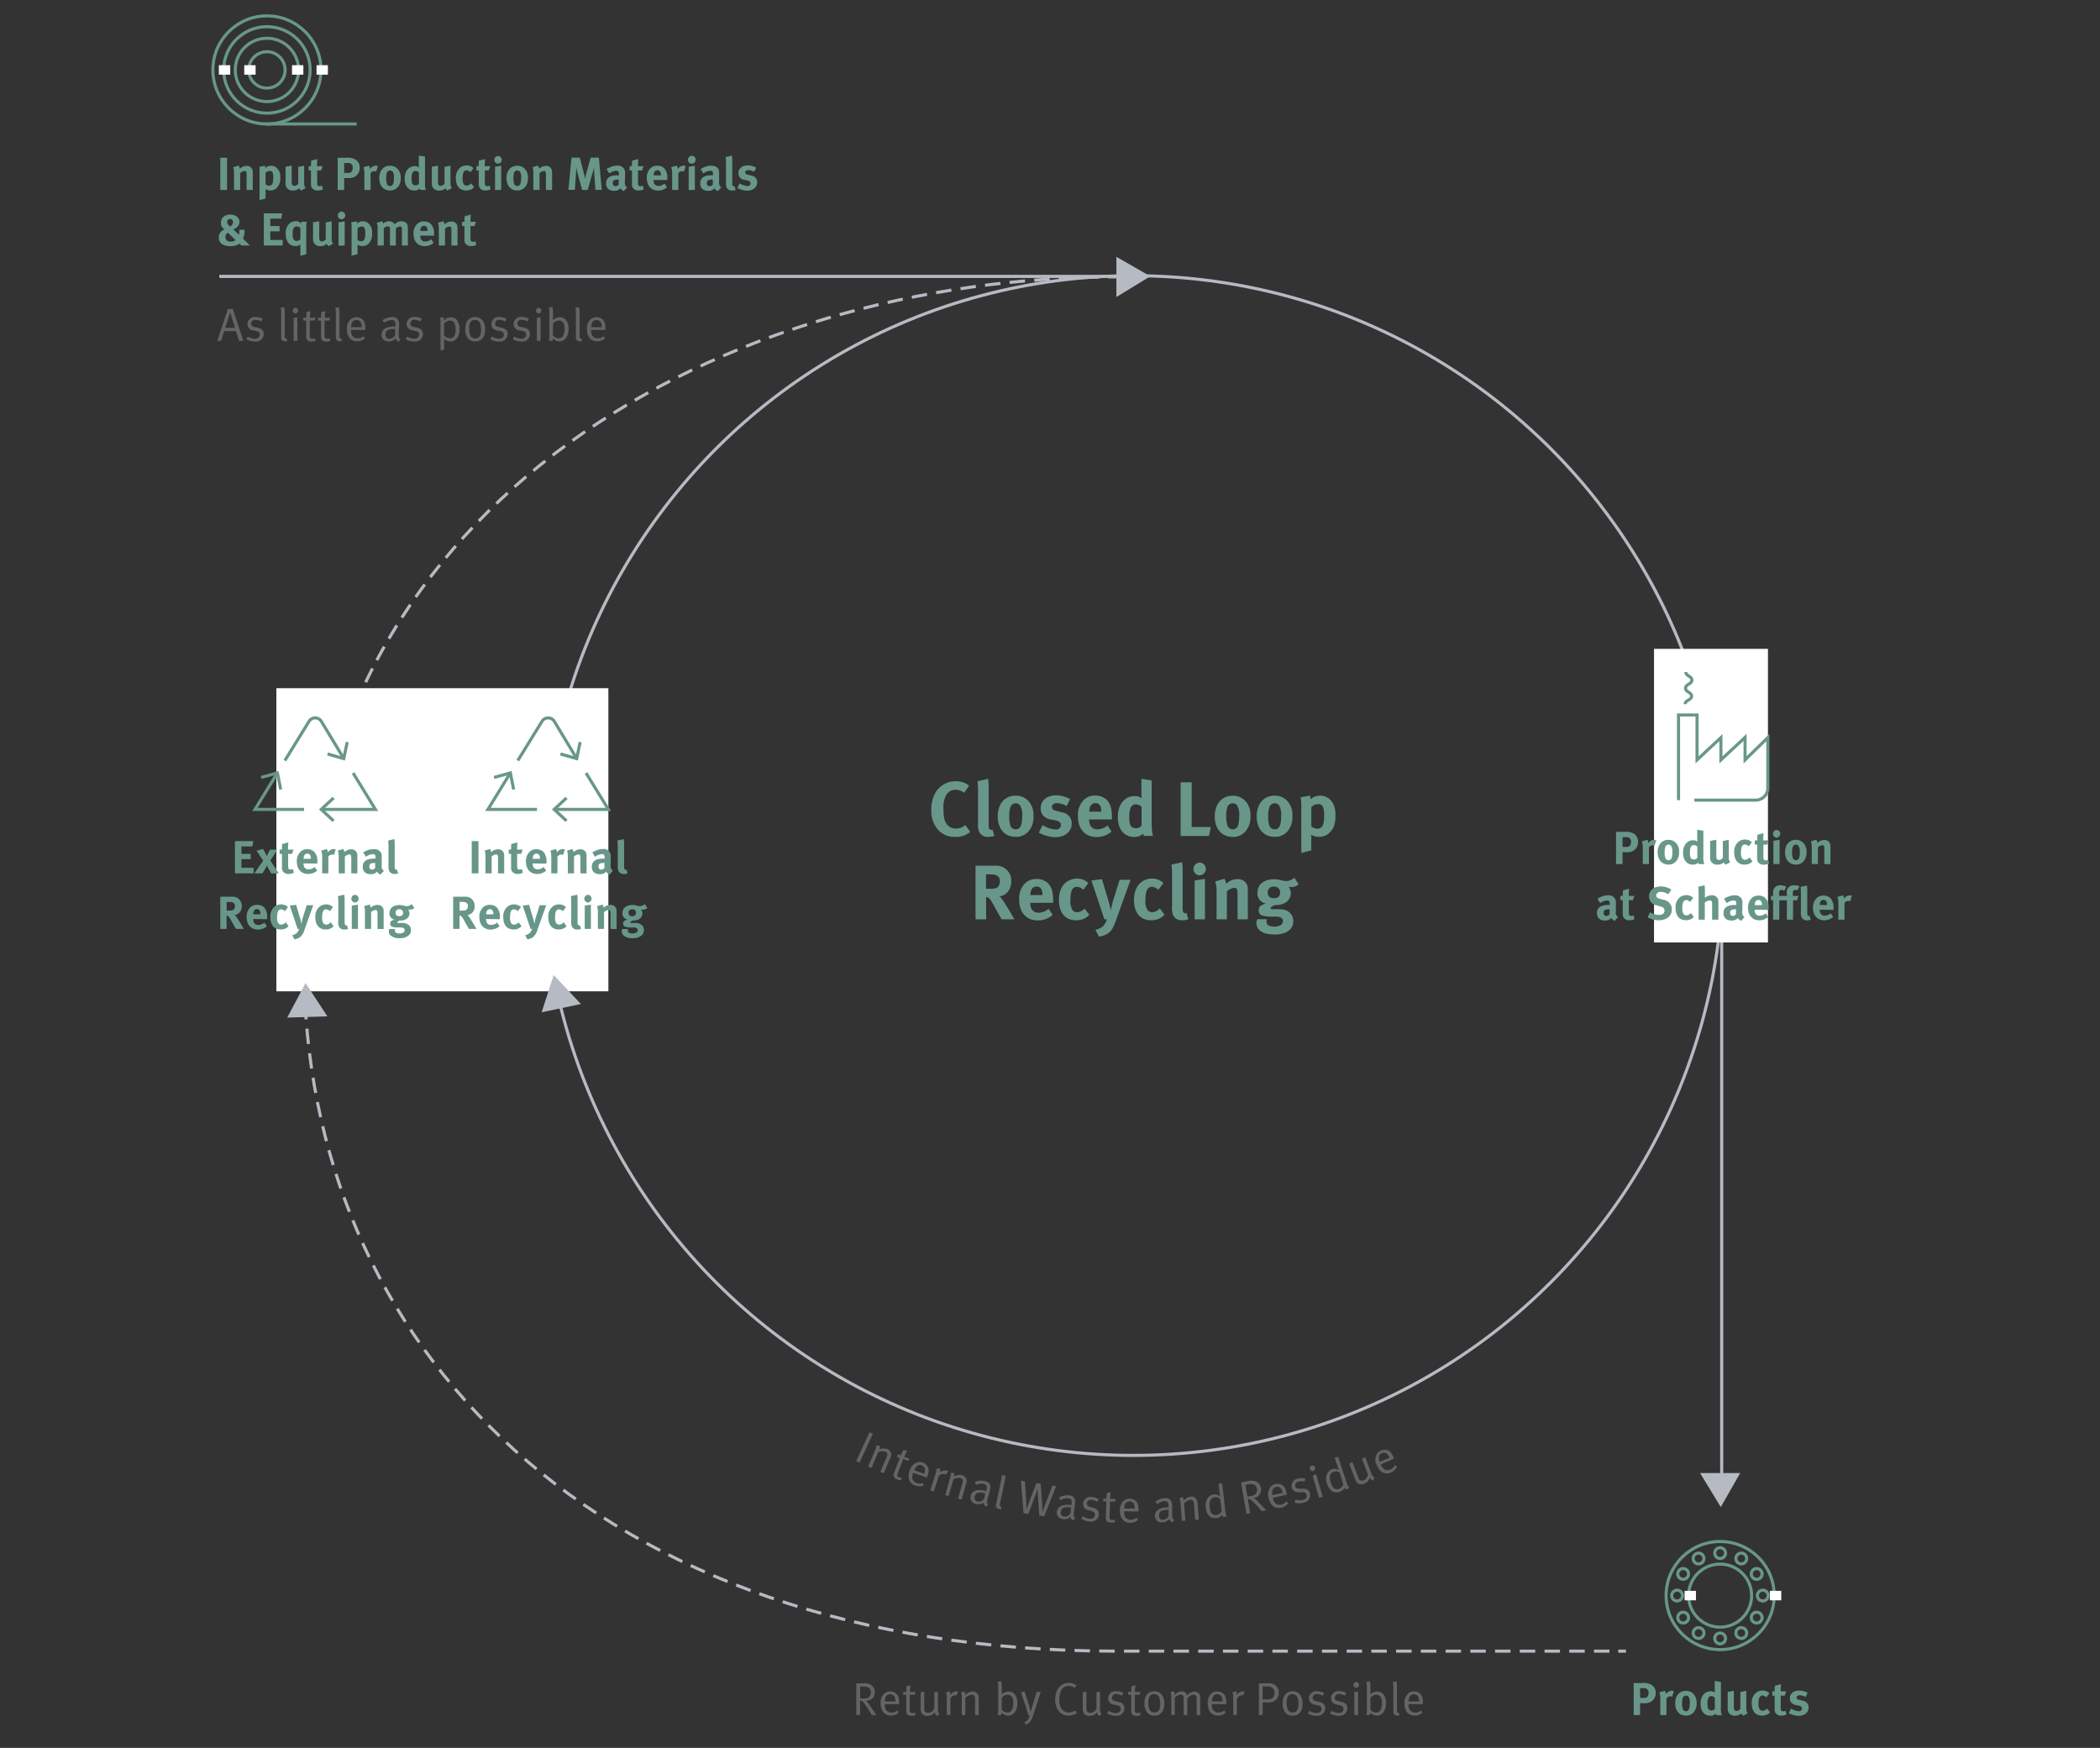 <svg xmlns="http://www.w3.org/2000/svg" width="680" height="566" viewBox="0 0 680 566"><rect x="0" y="0" width="680" height="566" fill="#333333" stroke="none"/><defs><style>.cls-1,.cls-5{fill:none}.cls-1{stroke:#b6bac2}.cls-2{fill:#fff}.cls-3{fill:#b6bac2}.cls-5{stroke:#68978a;stroke-miterlimit:10}.cls-6{fill:#68978a}.cls-7{fill:#646464}</style></defs><g id="Graphics"><circle class="cls-1" cx="367" cy="280.28" r="191"/><path class="cls-1" d="M557.5 302v181"/><path class="cls-2" d="M535.59 210.11h36.89v95.07h-36.89z"/><path class="cls-1" d="M366 89.5H71"/><path class="cls-3" d="M361.5 83.17v13l11-6.7-11-6.3zM563.5 477h-13l6.7 11 6.3-11z"/><path class="cls-1" d="M361.41 89.67h-2.5"/><path d="M355.9 89.72C229 91.81 98.44 166.05 98.44 312.17c0 122.89 93.93 222.5 263 222.5H522.5" stroke-dasharray="5.01 3" stroke="#b6bac2" fill="none"/><path class="cls-1" d="M524 534.67h2.5"/><path class="cls-2" d="M89.49 222.85H197V321H89.49z"/><path class="cls-5" d="M189.76 250.31L197 262.1h-17.2"/><path class="cls-6" d="M183.11 258.01l.68.73-3.61 3.36 3.61 3.35-.68.74-4.4-4.09 4.4-4.09z"/><path class="cls-5" d="M167.67 246.28l7.82-12.68a2.34 2.34 0 014 0l7.08 11.73"/><path class="cls-6" d="M181.35 244.63l.27-.97 4.74 1.36 1.01-4.83.98.21-1.23 5.88-5.77-1.65z"/><path class="cls-5" d="M173.87 262.1H158l7.07-11.52"/><path class="cls-6" d="M166.82 255.55l-.98.2-.97-4.84-4.75 1.32-.26-.96 5.78-1.61 1.18 5.89z"/><path class="cls-5" d="M114.33 250.31l7.24 11.79h-17.2"/><path class="cls-6" d="M107.68 258.01l.68.73-3.61 3.36 3.61 3.35-.68.74-4.4-4.09 4.4-4.09z"/><path class="cls-5" d="M92.24 246.28l7.82-12.68a2.33 2.33 0 014 0l7.09 11.73"/><path class="cls-6" d="M105.92 244.63l.27-.97 4.74 1.36 1.01-4.83.98.21-1.23 5.88-5.77-1.65z"/><path class="cls-5" d="M98.44 262.1H82.57l7.07-11.52"/><path class="cls-6" d="M91.39 255.55l-.98.2-.97-4.84-4.75 1.32-.27-.96 5.79-1.61 1.18 5.89z"/><path class="cls-5" d="M543.52 259.1v-27.59h6v14.55l7.73-7.21v7.21l7.82-7.29v7.29l7.37-7.21v16.32a3.93 3.93 0 01-3.93 3.93h-19.85M545.68 228c0-1.3 2-1.26 2.06-2.55s-2-1.34-1.94-2.64 2-1.25 2.05-2.55-2-1.34-1.94-2.64"/><circle class="cls-5" cx="557" cy="516.67" r="17.5"/><path class="cls-5" d="M548.57 522.46a10.2 10.2 0 01-1.79-5.79M546.78 516.67a10.2 10.2 0 111.79 5.79"/><circle class="cls-5" cx="557" cy="502.92" r="1.75"/><circle class="cls-5" cx="557" cy="530.55" r="1.75"/><circle class="cls-5" cx="570.8" cy="516.67" r="1.75"/><circle class="cls-5" cx="568.83" cy="509.66" r="1.75"/><circle class="cls-5" cx="563.85" cy="504.67" r="1.75"/><circle class="cls-5" cx="568.83" cy="523.81" r="1.75"/><circle class="cls-5" cx="563.85" cy="528.8" r="1.75"/><circle class="cls-5" cx="543.06" cy="516.67" r="1.75"/><circle class="cls-5" cx="545.02" cy="509.66" r="1.75"/><circle class="cls-5" cx="550.01" cy="504.67" r="1.75"/><circle class="cls-5" cx="545.02" cy="523.81" r="1.75"/><circle class="cls-5" cx="550.01" cy="528.8" r="1.75"/><circle class="cls-5" cx="86.43" cy="22.64" r="17.5"/><circle class="cls-5" cx="86.43" cy="22.64" r="14"/><circle class="cls-5" cx="86.43" cy="22.64" r="10.25"/><circle class="cls-5" cx="86.43" cy="22.64" r="5.89"/><path class="cls-5" d="M86.14 40.14h29.34"/><path class="cls-2" d="M79.09 21.11h3.68v3.07h-3.68zM94.55 21.11h3.68v3.07h-3.68zM70.87 21.11h3.68v3.07h-3.68zM102.5 21.11h3.68v3.07h-3.68zM573.11 515.14h3.68v3.07h-3.68zM545.49 515.14h3.68v3.07h-3.68z"/><path class="cls-3" d="M93 329.52l13-.42-7.06-10.78-5.94 11.2zM175.39 327.79l12.72-2.67-8.82-9.39-3.9 12.06z"/></g><g id="EN"><path class="cls-6" d="M534.31 551.19a4.42 4.42 0 01-2.09.34h-1.15v3.84H529V545h2.74a5.14 5.14 0 012.9.51 2.94 2.94 0 011.5 2.7 3.2 3.2 0 01-1.83 2.98zm-1.91-4.55h-1.33v3.18h1.09c.86 0 1.11-.1 1.4-.54a1.84 1.84 0 00.25-1.08 1.37 1.37 0 00-1.41-1.56zM541.43 549.45a1.07 1.07 0 00-.58-.15 1.6 1.6 0 00-1.23.64v5.43h-2v-5.13a6.84 6.84 0 00-.29-2.25l1.8-.48a2.49 2.49 0 01.32 1.1 2.34 2.34 0 011.8-1.1 1.51 1.51 0 01.75.17zM548.42 554.47a3.13 3.13 0 01-2.53 1.07c-2.09 0-3.45-1.56-3.45-4s1.38-4 3.45-4a3.23 3.23 0 012.61 1.16 4 4 0 01.88 2.8 4.17 4.17 0 01-.96 2.97zm-1.63-5a1.11 1.11 0 00-1.91.38 5.58 5.58 0 00-.21 1.71 5.28 5.28 0 00.26 1.93 1.11 1.11 0 001 .63c.87 0 1.24-.78 1.24-2.59a3.6 3.6 0 00-.38-2.1zM555.73 555.37a1.37 1.37 0 01-.12-.45 2.57 2.57 0 01-1.77.65c-2 0-3.18-1.52-3.18-3.9s1.33-4 3.28-4a2.08 2.08 0 011.37.43 9.28 9.28 0 01-.06-1.14v-2.64l2 .32v8a7.28 7.28 0 00.29 2.8zm-.45-5.65a1.71 1.71 0 00-1.1-.5c-.9 0-1.29.75-1.29 2.46s.35 2.19 1.4 2.19a1.45 1.45 0 001-.49zM564.47 555.58a1.8 1.8 0 01-.6-.75 2.85 2.85 0 01-2 .74 2.32 2.32 0 01-2.27-1.25 4.61 4.61 0 01-.16-1.53v-4.92l2-.37v4.93a3.15 3.15 0 00.16 1.26.82.82 0 00.71.36 1.49 1.49 0 001.24-.73v-5.4l1.92-.41v5.87a2.22 2.22 0 00.47 1.39zM572.45 555.07a3.54 3.54 0 01-1.87.48c-2.12 0-3.35-1.47-3.35-4a4.07 4.07 0 011.58-3.55 3.59 3.59 0 011.9-.57 3.36 3.36 0 011.49.34 3.71 3.71 0 01.75.54l-1 1.32a2 2 0 00-1.21-.6c-.9 0-1.31.78-1.31 2.58a3.33 3.33 0 00.39 1.94 1.16 1.16 0 00.9.43 2 2 0 001.38-.63l.12-.1.92 1.21a3 3 0 01-.69.61zM576.86 555.55a2.08 2.08 0 01-2.07-1.12 2.85 2.85 0 01-.13-1.19v-4.17h-.77v-1.38h.77a14.16 14.16 0 01.07-1.81l2-.51c-.07.7-.12 1.54-.12 2.32h1.8l-.51 1.38h-1.29v3.86c0 1 .18 1.23.87 1.23a2.84 2.84 0 00.72-.15l.26 1.2a4.23 4.23 0 01-1.6.34zM582.35 555.61a6.86 6.86 0 01-3.1-.88l.72-1.47a5.65 5.65 0 002.55.87.94.94 0 001-.87c0-.53-.38-.8-1.19-1l-.9-.16a2.71 2.71 0 01-1.41-.78 2.34 2.34 0 01-.44-1.38c0-1.5 1.19-2.51 3-2.51a5.82 5.82 0 012.74.72l-.66 1.35a4 4 0 00-1.89-.55c-.58 0-1 .3-1 .75s.25.6 1 .78l.93.24a2.41 2.41 0 011.53.87 2 2 0 01.42 1.3c-.01 1.64-1.34 2.72-3.3 2.72zM309.35 271a7.12 7.12 0 01-5.68-2.4 9.09 9.09 0 01-2.1-6.23 11.1 11.1 0 011.18-5.39 7.46 7.46 0 016.65-4 7.08 7.08 0 014.4 1.38l-1.58 2.37a4.56 4.56 0 00-2.77-1 3.57 3.57 0 00-2.95 1.5 7.9 7.9 0 00-1 4.47c0 2.37.2 3.7.73 4.65a3.62 3.62 0 003.35 1.95 4.46 4.46 0 003-1.13l1.6 2.2a7.07 7.07 0 01-4.83 1.63zM320 271a3 3 0 01-3-1.75 7 7 0 01-.3-2.88v-9.54a34.22 34.22 0 00-.17-3.85l3.42-.78a18.45 18.45 0 01.18 3.33v10c0 2.2 0 2.5.22 2.85a.79.79 0 00.68.35 1.08 1.08 0 00.37-.05l.58 2a5.74 5.74 0 01-1.98.32zM333.05 269.2a5.24 5.24 0 01-4.23 1.77c-3.47 0-5.75-2.6-5.75-6.62s2.3-6.7 5.75-6.7a5.36 5.36 0 014.35 1.93 6.59 6.59 0 011.48 4.67 7 7 0 01-1.6 4.95zm-2.73-8.4a1.83 1.83 0 00-3.17.62 9 9 0 00-.35 2.85 9.2 9.2 0 00.42 3.23 1.85 1.85 0 001.7 1.05c1.45 0 2.08-1.3 2.08-4.33a5.92 5.92 0 00-.68-3.42zM341.57 271.1a11.31 11.31 0 01-5.17-1.48l1.2-2.45a9.27 9.27 0 004.25 1.45 1.56 1.56 0 001.7-1.45c0-.87-.63-1.32-2-1.57l-1.5-.28a4.52 4.52 0 01-2.35-1.3 3.86 3.86 0 01-.72-2.3c0-2.49 2-4.17 4.95-4.17a9.63 9.63 0 014.57 1.2l-1.1 2.25a6.77 6.77 0 00-3.15-.93c-1 0-1.62.5-1.62 1.25s.42 1 1.6 1.3l1.55.4a4 4 0 012.55 1.45 3.43 3.43 0 01.7 2.18c.02 2.65-2.18 4.45-5.46 4.45zM352.67 265.35v.1c0 2 1 3.1 2.7 3.1a5 5 0 003.25-1.28l1.3 2a7.33 7.33 0 01-4.82 1.78c-3.68 0-6.05-2.6-6.05-6.63a7 7 0 011.6-5.07 5 5 0 014-1.72 5.22 5.22 0 013.7 1.35c1.18 1.19 1.7 2.92 1.7 5.59v.78zm3.93-2.6a3.33 3.33 0 00-.4-1.93 1.63 1.63 0 00-1.48-.75c-1.27 0-2 1-2 2.78h3.88zM370.4 270.7a2.29 2.29 0 01-.2-.75 4.32 4.32 0 01-2.95 1.07c-3.25 0-5.3-2.52-5.3-6.5s2.22-6.74 5.47-6.74a3.46 3.46 0 012.28.72 15.5 15.5 0 01-.1-1.9v-4.4l3.32.53V266c0 3.15.25 4.18.48 4.68zm-.75-9.43a2.81 2.81 0 00-1.83-.82c-1.5 0-2.15 1.25-2.15 4.1s.58 3.65 2.33 3.65a2.42 2.42 0 001.65-.83zM391.47 270.7h-9.17v-17.37h3.57v14.47h6.22zM403.32 269.2a5.21 5.21 0 01-4.22 1.8c-3.48 0-5.75-2.6-5.75-6.62s2.3-6.7 5.75-6.7a5.38 5.38 0 014.35 1.93 6.63 6.63 0 011.47 4.67 7 7 0 01-1.6 4.92zm-2.72-8.4a1.83 1.83 0 00-3.18.62 9.32 9.32 0 00-.35 2.85 8.92 8.92 0 00.43 3.23 1.85 1.85 0 001.7 1.05c1.45 0 2.07-1.3 2.07-4.33a5.94 5.94 0 00-.67-3.42zM416.9 269.2a5.24 5.24 0 01-4.23 1.77c-3.47 0-5.75-2.6-5.75-6.62s2.3-6.7 5.75-6.7a5.36 5.36 0 014.35 1.93 6.64 6.64 0 011.48 4.67 7 7 0 01-1.6 4.95zm-2.73-8.4a1.83 1.83 0 00-3.17.62 9 9 0 00-.35 2.85 9.2 9.2 0 00.42 3.23 1.85 1.85 0 001.7 1.05c1.45 0 2.08-1.3 2.08-4.33a5.92 5.92 0 00-.68-3.42zM430.64 269.52a4.52 4.52 0 01-3.42 1.45 5.39 5.39 0 01-2.67-.67 6.84 6.84 0 01.05 1.05v4l-3.23.85v-14.8a15.74 15.74 0 00-.2-3.22l3-.53a5.56 5.56 0 01.22 1.2 4.3 4.3 0 013.15-1.2 4.58 4.58 0 012.52.78c1.38.92 2.38 2.57 2.38 5.52-.02 2.75-.44 4.15-1.8 5.57zm-2.19-8.07a1.54 1.54 0 00-1.6-1.07 3.07 3.07 0 00-2.23 1v6.22a3.13 3.13 0 001.85.75c1.65 0 2.3-1.12 2.3-4.05a9.22 9.22 0 00-.32-2.85zM324.36 297.7c-.68-1.15-.95-1.63-1.63-2.85-1.72-3.13-2.24-4-2.87-4.25a1.48 1.48 0 00-.55-.15v7.25h-3.42v-17.37h6.47a4.82 4.82 0 015.1 5.1c0 2.59-1.73 4.74-3.88 4.79a3.6 3.6 0 01.73.73c1 1.25 4.17 6.75 4.17 6.75zm-1.83-14.32a6.27 6.27 0 00-2-.25h-1.25v4.69h1.18c1.49 0 2.14-.15 2.62-.57a2.38 2.38 0 00.67-1.75 2 2 0 00-1.22-2.12zM333.61 292.35v.1c0 2 1 3.1 2.7 3.1a5 5 0 003.25-1.28l1.3 2a7.37 7.37 0 01-4.83 1.78c-3.67 0-6-2.6-6-6.63a7 7 0 011.6-5.07 5 5 0 014-1.72 5.25 5.25 0 013.7 1.35c1.17 1.19 1.7 2.92 1.7 5.59v.78zm3.92-2.6a3.33 3.33 0 00-.4-1.93 1.61 1.61 0 00-1.47-.75c-1.28 0-2 1-2 2.78h3.87zM351.58 297.2a6 6 0 01-3.12.8c-3.52 0-5.57-2.45-5.57-6.6 0-2.95 1.12-4.9 2.62-5.92a6 6 0 013.17-1 5.52 5.52 0 012.48.57 6 6 0 011.25.9l-1.63 2.2a3.19 3.19 0 00-2-1c-1.5 0-2.17 1.3-2.17 4.3a5.43 5.43 0 00.65 3.22 1.92 1.92 0 001.5.73 3.42 3.42 0 002.24-1l.2-.18 1.53 2a5.45 5.45 0 01-1.15.98zM361.41 297.9c-.87 2.47-1.53 3.55-2.45 4.22a6.7 6.7 0 01-3.1 1.18l-1.15-2.2a7.47 7.47 0 002.08-.85 4.19 4.19 0 00.95-1.05 8.11 8.11 0 00.72-1.5h-.85l-1.2-3.6-3-9 3.42-.4 2.23 7.47c.2.75.62 2.48.67 2.65 0-.07.25-1.42.4-2.05.1-.42.3-1.17.5-1.77l1.92-6.1h3.53zM375.88 297.2a6 6 0 01-3.12.8c-3.53 0-5.57-2.45-5.57-6.6 0-2.95 1.12-4.9 2.62-5.92a6 6 0 013.17-1 5.55 5.55 0 012.48.57 6 6 0 011.25.9l-1.63 2.2a3.19 3.19 0 00-2-1c-1.5 0-2.18 1.3-2.18 4.3a5.51 5.51 0 00.65 3.22 2 2 0 001.5.73 3.43 3.43 0 002.3-1.05l.2-.18 1.53 2a5.45 5.45 0 01-1.2 1.03zM382.83 298a3 3 0 01-3-1.75 7 7 0 01-.3-2.88v-9.54a31.72 31.72 0 00-.18-3.85l3.43-.78a19.83 19.83 0 01.17 3.33v10c0 2.2 0 2.5.23 2.85a.77.77 0 00.67.35 1.13 1.13 0 00.38-.05l.57 2a5.66 5.66 0 01-1.97.32zM388.51 283.45a2.06 2.06 0 01-2.05-2.07 2.1 2.1 0 012.1-2.08 2.08 2.08 0 01-.05 4.15zm-1.67 14.25v-12.57l3.34-.53v13.1zM400.73 297.7v-8.33c0-1.45-.25-1.87-1.12-1.87a3.92 3.92 0 00-2.33 1.15v9.05h-3.34v-9.28a9.13 9.13 0 00-.45-3l3-.85a3.24 3.24 0 01.47 1.6 14.94 14.94 0 011.48-.95 5.26 5.26 0 012.3-.55 3.19 3.19 0 013.07 1.84 5.1 5.1 0 01.25 1.83v9.35zM418.11 287.25a6.19 6.19 0 01-.88-.08 3.09 3.09 0 01.75 2.1c0 2.2-2 3.8-4.72 3.8h-.5c-.85.4-1.33.7-1.33 1.05 0 .17.2.3.55.3h1.8c2 0 3 .33 3.88 1.15a3.5 3.5 0 011.1 2.73 3.65 3.65 0 01-1 2.65c-1.12 1.2-3.05 1.65-5.05 1.65-1.82 0-3.7-.3-4.85-1.38a3 3 0 01-1-2.27 2.65 2.65 0 01.29-1.3h3.1a1.85 1.85 0 00-.15.82c0 1 .85 1.58 2.4 1.58a4 4 0 002.1-.43 1.55 1.55 0 00.83-1.3c0-1.15-1-1.5-2.35-1.52h-1.43a8.94 8.94 0 01-3.07-.4 1.62 1.62 0 01-1-1.67c0-.83.25-1.6 2.34-2.15a3.32 3.32 0 01-2.75-3.55c0-2.62 2.13-4.32 5.4-4.32a9.37 9.37 0 012.3.32 6.49 6.49 0 001.58.28 4 4 0 002.65-1.1l1.4 2.12a3.18 3.18 0 01-2.39.92zm-5.6-.13a1.78 1.78 0 00-2 1.9c0 1.3.8 1.83 2 1.83 1.33 0 2-.65 2-1.83a1.8 1.8 0 00-2-1.9zM71.33 61.5V51.08h2.19V61.5zM79.85 61.5v-5c0-.87-.15-1.13-.67-1.13a2.36 2.36 0 00-1.4.69v5.44h-2v-5.56a5.54 5.54 0 00-.27-1.8l1.79-.51a1.93 1.93 0 01.28 1 9 9 0 01.89-.57 3.15 3.15 0 011.38-.33 1.91 1.91 0 011.84 1.11 2.94 2.94 0 01.15 1.09v5.57zM89.65 60.8a2.77 2.77 0 01-2.06.87 3.14 3.14 0 01-1.6-.41 4.16 4.16 0 010 .63v2.4l-1.94.51v-8.88A9.28 9.28 0 0084 54l1.79-.32a3.33 3.33 0 01.13.72 2.58 2.58 0 011.89-.72 2.76 2.76 0 011.52.47 3.65 3.65 0 011.42 3.31 4.29 4.29 0 01-1.1 3.34zM88.33 56a.92.92 0 00-1-.64 1.87 1.87 0 00-1.34.58v3.74a1.94 1.94 0 001.11.45c1 0 1.38-.68 1.38-2.43a5.67 5.67 0 00-.15-1.7zM97.49 61.71a1.8 1.8 0 01-.6-.75 2.85 2.85 0 01-2 .74 2.32 2.32 0 01-2.27-1.25 4.61 4.61 0 01-.16-1.53V54l2-.37v4.93a3.15 3.15 0 00.16 1.26.82.82 0 00.71.36 1.49 1.49 0 001.24-.73v-5.4l1.92-.41v5.87a2.22 2.22 0 00.47 1.39zM102.91 61.68a2.08 2.08 0 01-2.07-1.12 2.81 2.81 0 01-.14-1.19V55.2h-.76v-1.38h.76a12.4 12.4 0 01.08-1.81l2-.51a21.41 21.41 0 00-.12 2.32h1.8L104 55.2h-1.3v3.86c0 1 .18 1.23.87 1.23a2.84 2.84 0 00.72-.15l.25 1.2a4.18 4.18 0 01-1.63.34zM114.68 57.32a4.39 4.39 0 01-2.08.34h-1.16v3.84h-2.1V51.08h2.75a5.08 5.08 0 012.89.51 2.92 2.92 0 011.5 2.7 3.2 3.2 0 01-1.8 3.03zm-1.9-4.55h-1.34V56h1.1c.85 0 1.11-.1 1.39-.54a1.84 1.84 0 00.26-1.08 1.37 1.37 0 00-1.41-1.61zM121.81 55.58a1.1 1.1 0 00-.59-.15 1.62 1.62 0 00-1.23.64v5.43h-2v-5.13a7.19 7.19 0 00-.28-2.25l1.8-.48a2.49 2.49 0 01.31 1.1 2.35 2.35 0 011.8-1.1 1.49 1.49 0 01.75.17zM128.8 60.6a3.15 3.15 0 01-2.54 1.07c-2.08 0-3.45-1.56-3.45-4s1.38-4 3.45-4a3.22 3.22 0 012.61 1.16 4 4 0 01.89 2.8 4.17 4.17 0 01-.96 2.97zm-1.64-5a1.1 1.1 0 00-1.9.38 5.29 5.29 0 00-.21 1.71 5.56 5.56 0 00.25 1.93 1.11 1.11 0 001 .63c.87 0 1.25-.78 1.25-2.59a3.58 3.58 0 00-.39-2.1zM136.1 61.5a1.37 1.37 0 01-.12-.45 2.55 2.55 0 01-1.77.65c-2 0-3.18-1.52-3.18-3.9s1.34-4 3.29-4a2.05 2.05 0 011.36.43 9.28 9.28 0 01-.06-1.14V50.4l2 .32v8a7.65 7.65 0 00.28 2.8zm-.45-5.65a1.66 1.66 0 00-1.09-.5c-.9 0-1.29.75-1.29 2.46s.34 2.19 1.39 2.19a1.41 1.41 0 001-.49zM144.85 61.71a1.66 1.66 0 01-.6-.75 2.89 2.89 0 01-2 .74 2.3 2.3 0 01-2.25-1.25 4.54 4.54 0 01-.17-1.53V54l2-.37v4.93a2.92 2.92 0 00.17 1.26.79.79 0 00.7.36 1.5 1.5 0 001.25-.73v-5.4l1.92-.41v5.87a2.21 2.21 0 00.46 1.39zM152.83 61.2a3.55 3.55 0 01-1.88.48c-2.11 0-3.34-1.47-3.34-4a4.07 4.07 0 011.57-3.55 3.6 3.6 0 011.91-.57 3.32 3.32 0 011.48.34 3.46 3.46 0 01.75.54l-1 1.32a2 2 0 00-1.22-.6c-.9 0-1.3.78-1.3 2.58a3.25 3.25 0 00.39 1.94 1.15 1.15 0 00.9.43 2 2 0 001.38-.63l.12-.1.91 1.21a3 3 0 01-.67.61zM157.24 61.68a2.07 2.07 0 01-2.07-1.12 2.65 2.65 0 01-.14-1.19V55.2h-.76v-1.38h.73a12.4 12.4 0 01.08-1.81l2-.51a21.41 21.41 0 00-.12 2.32h1.8l-.51 1.38H157v3.86c0 1 .18 1.23.87 1.23a2.93 2.93 0 00.72-.15l.25 1.2a4.18 4.18 0 01-1.6.34zM161.3 53a1.24 1.24 0 01-1.23-1.24 1.26 1.26 0 011.26-1.25 1.25 1.25 0 010 2.49zm-1 8.55V54l2-.32v7.82zM170 60.6a3.15 3.15 0 01-2.54 1.07c-2.08 0-3.45-1.56-3.45-4s1.38-4 3.45-4a3.22 3.22 0 012.61 1.16 4 4 0 01.89 2.8 4.17 4.17 0 01-.96 2.97zm-1.64-5a1.1 1.1 0 00-1.9.38 5.29 5.29 0 00-.21 1.71 5.56 5.56 0 00.25 1.93 1.11 1.11 0 001 .63c.87 0 1.25-.78 1.25-2.59a3.58 3.58 0 00-.37-2.1zM176.78 61.5v-5c0-.87-.15-1.13-.67-1.13a2.33 2.33 0 00-1.4.69v5.44h-2v-5.56a5.54 5.54 0 00-.27-1.8l1.78-.51a1.85 1.85 0 01.29 1 8.84 8.84 0 01.88-.57 3.22 3.22 0 011.38-.33 1.91 1.91 0 011.85 1.11 3.17 3.17 0 01.15 1.09v5.57zM192.8 61.5l-.39-5.56c0-.66-.08-1.19-.08-1.74-.12.6-.21 1-.39 1.6l-1.65 5.7h-1.78L187 56a30.4 30.4 0 01-.42-1.85c0 .62 0 1.23-.07 1.88l-.36 5.44h-2.09l1-10.42h2.68l1.37 5.22c.19.75.27 1.11.36 1.65.09-.54.21-1.08.37-1.7l1.41-5.17h2.67l.93 10.42zM202 61.89a2.08 2.08 0 01-1.08-.93 4.3 4.3 0 01-.47.41 2.63 2.63 0 01-1.54.42c-1.71 0-2.64-.87-2.64-2.4 0-1.8 1.24-2.64 3.69-2.64h.45v-.31c0-.86-.17-1.14-.9-1.14a4.19 4.19 0 00-2.22.87l-.86-1.44a6.93 6.93 0 011.25-.63 5.1 5.1 0 012.1-.45 2.36 2.36 0 012.48 1.35 3.55 3.55 0 01.14 1.38l-.05 2.62a1.66 1.66 0 00.72 1.71zm-1.71-3.75c-1.4 0-1.88.26-1.88 1.17a.92.92 0 00.89 1 1.47 1.47 0 001.05-.53v-1.65zM206.84 61.68a2.08 2.08 0 01-2.07-1.12 2.81 2.81 0 01-.14-1.19V55.2h-.76v-1.38h.76a12.4 12.4 0 01.08-1.81l2-.51a21.41 21.41 0 00-.12 2.32h1.8l-.51 1.38h-1.29v3.86c0 1 .18 1.23.87 1.23a2.84 2.84 0 00.72-.15l.25 1.2a4.18 4.18 0 01-1.59.34zM211.62 58.29v.06c0 1.19.59 1.86 1.62 1.86a3 3 0 001.95-.76l.78 1.2a4.38 4.38 0 01-2.89 1.06c-2.21 0-3.63-1.56-3.63-4a4.19 4.19 0 011-3.05 3 3 0 012.41-1 3.13 3.13 0 012.22.81 4.48 4.48 0 011 3.36v.46zm2.38-1.56a2 2 0 00-.24-1.15 1 1 0 00-.89-.45c-.76 0-1.2.6-1.2 1.66H214zM221.46 55.58a1.07 1.07 0 00-.58-.15 1.6 1.6 0 00-1.23.64v5.43h-2v-5.13a6.84 6.84 0 00-.29-2.25l1.8-.48a2.49 2.49 0 01.32 1.1 2.34 2.34 0 011.8-1.1 1.51 1.51 0 01.75.17zM224 53a1.23 1.23 0 01-1.23-1.24 1.26 1.26 0 011.23-1.3 1.25 1.25 0 010 2.54zm-1 8.55V54l2-.32v7.82zM232.46 61.89a2.12 2.12 0 01-1.08-.93 5.45 5.45 0 01-.46.41 2.68 2.68 0 01-1.55.42c-1.71 0-2.64-.87-2.64-2.4 0-1.8 1.24-2.64 3.69-2.64h.45v-.31c0-.86-.16-1.14-.9-1.14a4.22 4.22 0 00-2.22.87l-.86-1.44a6.93 6.93 0 011.25-.63 5.13 5.13 0 012.1-.45c1.29 0 2.18.48 2.47 1.33a3.55 3.55 0 01.14 1.38v2.58a1.66 1.66 0 00.72 1.71zm-1.71-3.75c-1.4 0-1.87.26-1.87 1.17a.91.91 0 00.88 1 1.47 1.47 0 001.05-.53v-1.65zM237.05 61.68a1.8 1.8 0 01-1.79-1 4.15 4.15 0 01-.18-1.72v-5.78a21.06 21.06 0 00-.1-2.31l2.02-.47a10.85 10.85 0 01.11 2v6c0 1.32 0 1.5.13 1.71a.46.46 0 00.41.21.64.64 0 00.22 0l.35 1.2a3.29 3.29 0 01-1.17.16zM241.88 61.74a6.9 6.9 0 01-3.11-.88l.72-1.47a5.69 5.69 0 002.55.87.94.94 0 001-.87c0-.53-.37-.8-1.18-1l-.9-.16a2.71 2.71 0 01-1.41-.78 2.34 2.34 0 01-.44-1.38c0-1.5 1.19-2.51 3-2.51a5.87 5.87 0 012.75.72l-.66 1.35a4.06 4.06 0 00-1.89-.55c-.59 0-1 .3-1 .75s.26.6 1 .78l.93.24a2.36 2.36 0 011.53.87 2 2 0 01.42 1.3c-.03 1.64-1.35 2.72-3.31 2.72zM78.14 79.5l-.63-.63a3.36 3.36 0 01-.9.54 5.38 5.38 0 01-2 .3c-2.4 0-3.77-1-3.77-2.83a2.77 2.77 0 011.88-2.6 3 3 0 01-1-1.06 3.36 3.36 0 01-.18-1.22c0-1.48 1.23-2.52 3-2.52s3 1 3 2.37a2.23 2.23 0 01-.51 1.44 4.74 4.74 0 01-1.32.93l-.14.08 1.79 1.7a4.47 4.47 0 00.14-1.47v-.13h1.68v.09a6.85 6.85 0 01-.48 2.79l2.23 2.22zm-4.3-4.12a1.53 1.53 0 00-.84 1.38c0 .94.61 1.48 1.68 1.48a2.06 2.06 0 001.57-.51zm.72-4.47a.92.92 0 00-1 1c0 .44.15.68.78 1.32l.12.12a1.59 1.59 0 001-1.41.93.93 0 00-.9-1.03zM85.43 79.5V69.08h5.94l-.27 1.71h-3.57v2.41h3v1.71h-3v2.79h4v1.8zM99.17 74.07v8.25l-1.9.51v-2.91a5.48 5.48 0 010-.78 2.24 2.24 0 01-1.53.54c-2.31 0-3.22-1.86-3.22-3.9a4.45 4.45 0 01.78-2.94 3.11 3.11 0 012.4-1.21 2.11 2.11 0 011.8.78 1.19 1.19 0 01.15-.6h1.66a10.91 10.91 0 00-.14 2.26zm-1.9-.24a1.65 1.65 0 00-1.16-.52c-1.21 0-1.35 1.27-1.35 2.22s0 2.5 1.35 2.5a1.69 1.69 0 001.16-.58zM106.4 79.71a1.8 1.8 0 01-.6-.75 2.85 2.85 0 01-2 .74 2.32 2.32 0 01-2.27-1.25 4.61 4.61 0 01-.16-1.53V72l2-.37v4.93a3.15 3.15 0 00.16 1.26.82.82 0 00.71.36 1.49 1.49 0 001.24-.73v-5.4l1.92-.41v5.87a2.22 2.22 0 00.47 1.39zM110.62 71a1.23 1.23 0 01-1.23-1.24 1.26 1.26 0 011.26-1.25 1.25 1.25 0 010 2.49zm-1 8.55V72l2-.32v7.82zM119.44 78.8a2.77 2.77 0 01-2.06.87 3.14 3.14 0 01-1.6-.41 4.16 4.16 0 010 .63v2.4l-1.94.51v-8.88a9.28 9.28 0 00-.12-1.93l1.79-.32a3.33 3.33 0 01.13.72 2.58 2.58 0 011.89-.72 2.76 2.76 0 011.52.47 3.65 3.65 0 011.42 3.31 4.29 4.29 0 01-1.03 3.35zm-1.32-4.8a.92.92 0 00-1-.64 1.87 1.87 0 00-1.34.58v3.74a1.94 1.94 0 001.11.45c1 0 1.38-.68 1.38-2.43a5.67 5.67 0 00-.15-1.7zM130.15 79.5v-5.07c0-.91-.11-1.09-.63-1.09a2.29 2.29 0 00-1.34.64v5.52h-1.9v-5c0-1-.14-1.19-.69-1.19a2.12 2.12 0 00-1.32.59v5.6h-2v-5.35a4 4 0 00-.28-2l1.81-.49a1.81 1.81 0 01.27.78 2.66 2.66 0 011.88-.78 2.09 2.09 0 011.56.63 2.84 2.84 0 01.3.37 2.8 2.8 0 012.17-1 2.4 2.4 0 011.52.48c.43.37.57.82.57 1.87v5.49zM136.07 76.29v.06c0 1.19.59 1.86 1.62 1.86a3 3 0 001.95-.76l.78 1.2a4.38 4.38 0 01-2.89 1.06c-2.21 0-3.63-1.56-3.63-4a4.19 4.19 0 011-3 3 3 0 012.41-1 3.13 3.13 0 012.22.81 4.48 4.48 0 011 3.36v.46zm2.36-1.56a2 2 0 00-.24-1.15 1 1 0 00-.89-.45c-.76 0-1.2.6-1.2 1.66h2.33zM146.17 79.5v-5c0-.87-.15-1.13-.68-1.13a2.33 2.33 0 00-1.39.69v5.44h-2v-5.56a5.54 5.54 0 00-.27-1.8l1.78-.51a1.94 1.94 0 01.29 1 8.84 8.84 0 01.88-.57 3.18 3.18 0 011.38-.33A1.91 1.91 0 01148 72.8a3.17 3.17 0 01.15 1.09v5.61zM152.6 79.68a2.08 2.08 0 01-2.07-1.12 2.85 2.85 0 01-.13-1.19V73.2h-.77v-1.38h.77a14.16 14.16 0 01.07-1.81l2-.51c-.07.7-.12 1.54-.12 2.32h1.8l-.51 1.38h-1.29v3.86c0 1 .18 1.23.87 1.23a2.84 2.84 0 00.72-.15l.26 1.2a4.26 4.26 0 01-1.6.34z"/><path class="cls-7" d="M77.41 110.37l-1-3.16h-3.82l-1 3.16h-1.23l3.43-10.29h1.61l3.4 10.29zm-2.87-9.21l-1.62 5h3.2zM82.52 110.6a5.57 5.57 0 01-2.74-.75l.45-.87a4.5 4.5 0 002.37.7c.91 0 1.51-.49 1.51-1.29s-.37-1-1.23-1.23L82 107a2.08 2.08 0 01-1.89-2.06 2.39 2.39 0 012.66-2.29 4.87 4.87 0 012.28.6l-.44.87a4.16 4.16 0 00-1.87-.54 1.25 1.25 0 00-1.41 1.23c0 .57.28.91 1.08 1.08l1 .21c1.35.28 2 1 2 2.08a2.52 2.52 0 01-2.89 2.42zM92.29 110.52a1.27 1.27 0 01-.89-.31 1.31 1.31 0 01-.36-1.07v-7.92a5.48 5.48 0 00-.18-1.53l1.14-.22a6.42 6.42 0 01.2 1.77v7.63c0 .59.09.75.42.75h.15l.24.77a1.54 1.54 0 01-.72.13zM95.71 101.51a.91.91 0 01-.92-.9.93.93 0 01.92-.93.92.92 0 010 1.83zm-.63 8.86v-7.44l1.21-.19v7.63zM101.86 103.79h-1.56v4.81c0 .83.22 1.11 1 1.11a1.42 1.42 0 00.73-.15l.17.75a2.74 2.74 0 01-1.32.3 2.15 2.15 0 01-1-.21c-.52-.25-.72-.73-.72-1.48v-5.13h-1v-.89h1c0-.72.12-1.89.12-1.89l1.23-.27a20.13 20.13 0 00-.15 2.16h1.88zM106.66 103.79h-1.56v4.81c0 .83.22 1.11 1 1.11a1.42 1.42 0 00.73-.15l.17.75a2.74 2.74 0 01-1.32.3 2.15 2.15 0 01-1-.21c-.52-.25-.72-.73-.72-1.48v-5.13h-1v-.89h1c0-.72.12-1.89.12-1.89l1.23-.27a20.13 20.13 0 00-.15 2.16H107zM110 110.52a1.27 1.27 0 01-.89-.31 1.31 1.31 0 01-.36-1.07v-7.92a5.48 5.48 0 00-.18-1.53l1.17-.22a6.42 6.42 0 01.2 1.77v7.63c0 .59.09.75.42.75h.15l.24.77a1.54 1.54 0 01-.75.13zM113.68 106.83v.17a3 3 0 00.34 1.64 2.12 2.12 0 001.86.91 2.56 2.56 0 001.83-.7l.45.75a3.73 3.73 0 01-2.52.93c-2.07 0-3.31-1.5-3.31-4a4 4 0 01.9-2.82 2.78 2.78 0 012.23-1 2.75 2.75 0 012 .81c.64.66.85 1.36.85 3.15v.16zm3.07-2.55a1.6 1.6 0 00-1.35-.66c-1.06 0-1.66.78-1.72 2.33h3.42a3.22 3.22 0 00-.35-1.67zM129.1 110.66a1.53 1.53 0 01-1-1.1 2.8 2.8 0 01-2.16 1c-1.85 0-2.4-1.13-2.4-2.13 0-1.7 1.45-2.69 4-2.69h.52v-.53c0-.66 0-.93-.24-1.17a1.22 1.22 0 00-1-.4 4.18 4.18 0 00-2.39.88l-.58-.84a5.6 5.6 0 013.13-1 2 2 0 012.07 1.17 4.39 4.39 0 01.17 1.65l-.12 2.5c0 1.21 0 1.53.6 1.83zm-1.71-4.11c-1.89 0-2.57.64-2.57 1.78 0 .89.44 1.37 1.29 1.37a2.07 2.07 0 001.82-1.17v-2a5.35 5.35 0 00-.54.02zM134.12 110.6a5.57 5.57 0 01-2.74-.75l.45-.87a4.5 4.5 0 002.37.7c.91 0 1.51-.49 1.51-1.29s-.37-1-1.23-1.23l-.93-.19a2.08 2.08 0 01-1.89-2.06 2.39 2.39 0 012.66-2.29 4.87 4.87 0 012.28.6l-.44.87a4.16 4.16 0 00-1.87-.54 1.25 1.25 0 00-1.41 1.23c0 .57.28.91 1.08 1.08l1 .21c1.35.28 2 1 2 2.08a2.52 2.52 0 01-2.84 2.45zM148.18 109.2a2.67 2.67 0 01-2.31 1.37 2.93 2.93 0 01-2.06-.87v3.57l-1.17.22v-9a5.51 5.51 0 00-.16-1.6l1.2-.21a6 6 0 01.07 1.14 2.89 2.89 0 012.21-1.1 2.55 2.55 0 012 .93 4.44 4.44 0 01.83 2.94 4.5 4.5 0 01-.61 2.61zm-1-4.57a1.5 1.5 0 00-1.38-.83 2.57 2.57 0 00-2 1v3.77a2.52 2.52 0 001.83 1 1.73 1.73 0 001.58-.93 4.42 4.42 0 00.31-1.89 5.57 5.57 0 00-.33-2.12zM153.88 110.57c-2.06 0-3.23-1.52-3.23-4s1.22-3.91 3.18-3.91a3 3 0 012.57 1.3 4.8 4.8 0 01.69 2.78c0 2.51-1.34 3.83-3.21 3.83zm1.53-6a1.74 1.74 0 00-1.59-1 1.69 1.69 0 00-1.53.81 4.15 4.15 0 00-.36 2 5.29 5.29 0 00.46 2.44 1.78 1.78 0 001.52.75 1.62 1.62 0 001.62-1.12 4.59 4.59 0 00.22-1.62 5.28 5.28 0 00-.34-2.23zM161.56 110.6a5.61 5.61 0 01-2.75-.75l.45-.87a4.55 4.55 0 002.37.7c.91 0 1.52-.49 1.52-1.29s-.38-1-1.23-1.23L161 107a2.07 2.07 0 01-1.89-2.06 2.38 2.38 0 012.65-2.29 4.87 4.87 0 012.28.6l-.44.87a4.13 4.13 0 00-1.87-.54 1.25 1.25 0 00-1.41 1.23c0 .57.29.91 1.08 1.08l1 .21c1.35.28 2 1 2 2.08a2.52 2.52 0 01-2.84 2.42zM168.77 110.6a5.57 5.57 0 01-2.74-.75l.45-.87a4.49 4.49 0 002.36.7c.92 0 1.52-.49 1.52-1.29s-.37-1-1.23-1.23l-.93-.19a2.08 2.08 0 01-1.89-2.06 2.39 2.39 0 012.65-2.29 4.88 4.88 0 012.29.6l-.44.87a4.2 4.2 0 00-1.88-.54 1.24 1.24 0 00-1.4 1.23c0 .57.28.91 1.08 1.08l1 .21c1.36.28 2 1 2 2.08a2.52 2.52 0 01-2.84 2.45zM174.47 101.51a.91.91 0 01-.92-.9.93.93 0 01.92-.93.92.92 0 010 1.83zm-.63 8.86v-7.44l1.21-.19v7.63zM181.12 110.55a2.74 2.74 0 01-2.06-1 2 2 0 01-.21.81h-1.17a4.47 4.47 0 00.23-1.86v-7.35a5 5 0 00-.2-1.53l1.17-.22a6.42 6.42 0 01.2 1.77v2.56a2.89 2.89 0 012.15-1c1.79 0 2.89 1.45 2.89 3.79s-1.22 4.03-3 4.03zm1.23-6.1a1.72 1.72 0 00-1.41-.65 2.43 2.43 0 00-1.88 1v3.84a2.47 2.47 0 001.85.9 1.7 1.7 0 001.34-.66 4.26 4.26 0 00.53-2.4 3.33 3.33 0 00-.43-2.03zM187.73 110.52a1.27 1.27 0 01-.89-.31 1.31 1.31 0 01-.36-1.07v-7.92a5.48 5.48 0 00-.18-1.53l1.17-.22a6.42 6.42 0 01.2 1.77v7.63c0 .59.09.75.42.75h.15l.24.77a1.54 1.54 0 01-.75.13zM191.42 106.83v.17a3 3 0 00.34 1.64 2.13 2.13 0 001.86.91 2.56 2.56 0 001.83-.7l.45.75a3.73 3.73 0 01-2.52.93c-2.07 0-3.31-1.5-3.31-4a4 4 0 01.9-2.82 2.78 2.78 0 012.23-1 2.75 2.75 0 012 .81c.64.66.85 1.36.85 3.15v.16zm3.07-2.55a1.6 1.6 0 00-1.35-.66c-1.06 0-1.66.78-1.72 2.33h3.42a3.22 3.22 0 00-.35-1.67zM277.24 473.12l4.32-9.33 1.09.5-4.33 9.33zM285.07 476.59l2-4.65c.32-.73.34-.93.24-1.25a1.05 1.05 0 00-.63-.61 3.44 3.44 0 00-2.32.15l-2.18 5.12-1.05-.45 2.26-5.3a3.49 3.49 0 00.36-1.56l1.17.16a3 3 0 01-.21 1.18 3.37 3.37 0 012.62-.14 2 2 0 011.25 1.73 2.19 2.19 0 01-.18.87l-2.22 5.21zM293.92 473l-1.45-.57-1.75 4.57c-.3.77-.19 1.12.49 1.38a1.52 1.52 0 00.74.13l-.11.76a2.85 2.85 0 01-1.34-.2 2 2 0 01-.83-.55 1.43 1.43 0 01-.14-1.64l1.86-4.78-.91-.36.32-.82.91.35c.26-.67.8-1.72.8-1.72l1.24.2a19.89 19.89 0 00-.92 2l1.75.68zM295.71 476.94l-.06.17a3 3 0 00-.22 1.66 2.12 2.12 0 001.45 1.48 2.61 2.61 0 002-.05l.18.85a3.72 3.72 0 01-2.69 0c-1.95-.69-2.63-2.52-1.8-4.86a3.92 3.92 0 011.79-2.35 2.92 2.92 0 014.09 1.2c.39.84.35 1.58-.24 3.26l-.06.16zm3.75-1.38a1.56 1.56 0 00-1-1.07c-1-.36-1.83.18-2.4 1.61l3.22 1.15a3.21 3.21 0 00.18-1.69zM306.22 477.51a1.39 1.39 0 00-.3-.16 1.74 1.74 0 00-1.35.14 1.33 1.33 0 00-.77 1l-1.43 4.46-1.11-.36 1.74-5.49a3.82 3.82 0 00.24-1.59l1.21.05a2.76 2.76 0 01-.14 1.23 2.7 2.7 0 012.38-.54 1.58 1.58 0 01.36.19zM310.23 485.28l1.38-4.86c.22-.77.22-1 .08-1.27a1 1 0 00-.7-.53 3.4 3.4 0 00-2.28.44l-1.53 5.36-1.09-.31 1.57-5.55a3.35 3.35 0 00.16-1.59H309a3 3 0 01-.06 1.2 3.35 3.35 0 012.59-.47 2 2 0 011.46 1.56 2.19 2.19 0 01-.07.88l-1.55 5.46zM319.24 487.86a1.53 1.53 0 01-.74-1.3 2.79 2.79 0 01-2.33.47 2.09 2.09 0 01-1.84-2.64c.4-1.65 2.05-2.27 4.48-1.68l.51.14.13-.51c.15-.64.18-.91 0-1.2a1.25 1.25 0 00-.89-.63 4.18 4.18 0 00-2.52.3l-.37-.95a5.63 5.63 0 013.28-.24 2 2 0 011.74 1.62 4.66 4.66 0 01-.23 1.65l-.63 2.38c-.32 1.17-.32 1.49.15 1.92zm-.7-4.4c-1.84-.44-2.65 0-2.91 1.14a1.18 1.18 0 00.93 1.63 2.06 2.06 0 002-.71l.5-1.89c-.14-.06-.31-.12-.52-.17zM323.49 488.64a1.3 1.3 0 01-.8-.49 1.32 1.32 0 01-.13-1.12l1.64-7.75a5.18 5.18 0 00.13-1.53h1.2a6.49 6.49 0 01-.18 1.77l-1.57 7.48c-.13.57-.07.75.25.82h.15l.08.8a1.44 1.44 0 01-.77.02zM338.11 491l-1.59-.24-.4-5.84c-.1-1.55-.11-2.78-.1-2.95 0 .12-.43 1.38-.94 2.7l-2.08 5.57-1.57-.24-.85-10.54 1.3.2.39 6.14c.08 1.32.07 3 .07 3.17 0-.09.59-1.73 1-2.85l2.28-5.89 1.38.21.44 6.53c.11 1.53.11 2.69.11 2.8 0-.08.51-1.58 1.07-3l2.16-5.71 1.22.18zM347.54 492.36a1.53 1.53 0 01-.91-1.19 2.82 2.82 0 01-2.25.78c-1.83-.19-2.27-1.37-2.17-2.37.17-1.68 1.72-2.52 4.21-2.27l.52.07.06-.52c.06-.66.06-.93-.12-1.19a1.22 1.22 0 00-1-.5 4.11 4.11 0 00-2.46.63l-.5-.89a5.59 5.59 0 013.22-.68 2 2 0 011.94 1.37 4.57 4.57 0 010 1.66l-.31 2.44c-.16 1.21-.11 1.53.41 1.88zm-1.29-4.26c-1.88-.2-2.61.38-2.73 1.51a1.19 1.19 0 001.14 1.49 2.05 2.05 0 001.93-1l.24-1.93a5 5 0 00-.58-.07zM352.81 492.7a5.66 5.66 0 01-2.69-.93l.5-.84a4.53 4.53 0 002.32.86c.92.06 1.55-.4 1.6-1.19s-.31-1.07-1.15-1.31l-.91-.25a2.09 2.09 0 01-1.76-2.18 2.39 2.39 0 012.8-2.11 4.88 4.88 0 012.24.74l-.49.84a4.32 4.32 0 00-1.84-.66 1.25 1.25 0 00-1.48 1.14c0 .57.22.93 1 1.15l1 .27c1.33.37 1.93 1.1 1.85 2.21a2.51 2.51 0 01-2.99 2.26zM361 486.28l-1.56-.06-.17 4.81c0 .83.18 1.12.91 1.15a1.47 1.47 0 00.74-.13l.14.76a2.75 2.75 0 01-1.33.25 2.12 2.12 0 01-1-.25c-.52-.27-.7-.76-.67-1.51l.19-5.12h-1v-.88h1c0-.71.19-1.88.19-1.88l1.24-.22a21 21 0 00-.23 2.15l1.87.07zM364 489.38v.18a3 3 0 00.33 1.64 2.13 2.13 0 001.85.93 2.59 2.59 0 001.83-.69l.45.75a3.71 3.71 0 01-2.53.91c-2.07 0-3.3-1.53-3.28-4a4 4 0 01.93-2.81 2.93 2.93 0 014.26-.18c.64.66.84 1.37.82 3.15v.17zm3.1-2.52a1.62 1.62 0 00-1.35-.68c-1.06 0-1.67.77-1.74 2.31h3.42a3.21 3.21 0 00-.38-1.63zM379.65 492.92a1.53 1.53 0 01-1.06-1.05 2.77 2.77 0 01-2.12 1.09 2.08 2.08 0 01-2.48-2c-.07-1.7 1.35-2.74 3.85-2.84h.53v-.52c0-.66-.06-.93-.28-1.16a1.26 1.26 0 00-1-.37 4.2 4.2 0 00-2.35 1l-.62-.81a5.64 5.64 0 013.1-1.13 2 2 0 012.11 1.08 4.45 4.45 0 01.23 1.65v2.46c0 1.21.1 1.52.67 1.8zm-1.87-4c-1.89.07-2.53.74-2.49 1.88 0 .88.49 1.35 1.34 1.31a2 2 0 001.77-1.24v-1.95zM387 492.14l-.38-5c-.06-.8-.13-1-.36-1.23a1.12 1.12 0 00-.84-.25 3.47 3.47 0 00-2 1.2l.41 5.55-1.13.08-.43-5.74a3.52 3.52 0 00-.4-1.55l1.11-.39a3 3 0 01.36 1.14 3.33 3.33 0 012.26-1.32 2 2 0 011.9.95 2.14 2.14 0 01.25.85l.42 5.66zM396 491.23a2.59 2.59 0 01-.25-.74 2.4 2.4 0 01-1.87 1.09c-1.92.22-3.18-1-3.45-3.41a3.94 3.94 0 011.14-3.62 2.37 2.37 0 011.38-.63 2.52 2.52 0 012.12.71l-.15-1.14-.35-3.12 1.18.06.95 8.29a7.65 7.65 0 00.49 2.38zm-.87-5.8a2 2 0 00-1.89-.57 1.57 1.57 0 00-1.3.93 3.63 3.63 0 00-.23 2.2 4.18 4.18 0 00.51 1.9 1.55 1.55 0 001.59.7 2.15 2.15 0 001.38-.64 1.45 1.45 0 00.39-.59zM408.52 489.34a24.18 24.18 0 00-3.26-3.49 1.31 1.31 0 00-1.24-.46l.79 4.59-1.21.21-1.74-10.19 2.37-.4a3.74 3.74 0 012.66.21 2.67 2.67 0 011.37 2 2.62 2.62 0 01-2.21 3.24h-.15a6.29 6.29 0 011.22 1c.52.5 2.92 3 2.92 3zm-2.78-8.7a3.38 3.38 0 00-1.31 0l-1.17.2.65 3.79 1.08-.19a2.54 2.54 0 001.74-.83A2.06 2.06 0 00407 482a1.71 1.71 0 00-1.26-1.36zM412.2 485v.18a2.83 2.83 0 00.68 1.52 2.07 2.07 0 002 .51 2.58 2.58 0 001.65-1.07l.59.64a3.74 3.74 0 01-2.27 1.43c-2 .43-3.55-.77-4.07-3.19a4 4 0 01.3-3 2.93 2.93 0 014.11-1.1c.77.51 1.12 1.15 1.5 2.9v.16zm2.47-3.13a1.56 1.56 0 00-1.45-.37c-1 .23-1.47 1.11-1.2 2.64l3.34-.72a3.16 3.16 0 00-.69-1.53zM422.08 486.6a5.46 5.46 0 01-2.84 0l.22-1a4.54 4.54 0 002.47.1c.88-.23 1.34-.85 1.14-1.63s-.62-.92-1.49-.88h-.95a2.08 2.08 0 01-2.34-1.52 2.39 2.39 0 012-2.88 4.79 4.79 0 012.35 0l-.2 1a4.32 4.32 0 00-1.95-.06 1.27 1.27 0 00-1.07 1.55c.15.55.51.81 1.32.77h1c1.38-.05 2.17.45 2.45 1.53a2.51 2.51 0 01-2.11 3.02zM425.27 476.32a.91.91 0 01-1.13-.61.92.92 0 01.62-1.15.92.92 0 01.51 1.76zm1.84 8.69l-2.06-7.15 1.12-.52 2.11 7.34zM435.77 482.32a2.36 2.36 0 01-.39-.67 2.4 2.4 0 01-1.61 1.44c-1.84.61-3.33-.38-4.07-2.64a3.91 3.91 0 01.38-3.77 2.29 2.29 0 011.23-.89 2.46 2.46 0 012.22.26s-.21-.58-.38-1.09l-1-3 1.17-.18 2.6 7.93a7.62 7.62 0 001 2.22zm-2-5.5a2 2 0 00-2-.18 1.56 1.56 0 00-1.08 1.18 3.53 3.53 0 00.21 2.2 4.26 4.26 0 00.89 1.76 1.58 1.58 0 001.7.36 2.16 2.16 0 001.22-.91 1.42 1.42 0 00.26-.65zM444.69 479.39a2 2 0 01-1.19-.83 2.79 2.79 0 01-1.8 1.91 2.05 2.05 0 01-2.22-.3 2.66 2.66 0 01-.58-1l-2-5.13 1-.62 1.92 5c.25.66.46.92.87 1a1.62 1.62 0 00.94-.09 2.28 2.28 0 001.3-1.94l-1.89-4.95 1-.59L444 477c.34.89.6 1.19 1.07 1.38zM447.14 474.2l.07.16a3 3 0 001 1.36 2.12 2.12 0 002.07.1 2.57 2.57 0 001.39-1.38l.72.5a3.72 3.72 0 01-1.94 1.86c-1.9.83-3.64 0-4.63-2.31a4 4 0 01-.31-2.95 2.95 2.95 0 013.82-1.91c.85.35 1.33.91 2 2.55l.07.15zm1.8-3.57a1.61 1.61 0 00-1.5-.07c-1 .43-1.22 1.39-.65 2.83l3.13-1.37a3.21 3.21 0 00-.98-1.39zM282.27 555.37a23.71 23.71 0 00-2.63-4 1.29 1.29 0 00-1.14-.66v4.65h-1.23v-10.28h2.4a3.86 3.86 0 012.6.66 2.73 2.73 0 011 2.16 2.62 2.62 0 01-2.73 2.82h-.15a5.86 5.86 0 011 1.16c.44.58 2.37 3.49 2.37 3.49zm-1.28-9a3.24 3.24 0 00-1.29-.21h-1.18V550h1.09a2.57 2.57 0 001.86-.53 2 2 0 00.53-1.54 1.7 1.7 0 00-1-1.6zM286.51 551.83v.17a2.94 2.94 0 00.35 1.64 2.12 2.12 0 001.86.91 2.54 2.54 0 001.82-.7l.46.75a3.75 3.75 0 01-2.52.93c-2.07 0-3.32-1.5-3.32-4a4 4 0 01.9-2.82 2.8 2.8 0 012.23-1 2.73 2.73 0 012 .81c.64.66.85 1.36.85 3.15v.16zm3.07-2.55a1.58 1.58 0 00-1.34-.66c-1.07 0-1.67.78-1.73 2.33h3.42a3.12 3.12 0 00-.35-1.67zM296.14 548.79h-1.56v4.81c0 .83.22 1.11 1 1.11a1.42 1.42 0 00.73-.15l.17.75a2.74 2.74 0 01-1.32.3 2.15 2.15 0 01-1-.21c-.52-.25-.72-.73-.72-1.48v-5.13h-1v-.89h1c0-.72.12-1.89.12-1.89l1.23-.27a20.13 20.13 0 00-.15 2.16h1.88zM303.49 555.69a1.92 1.92 0 01-.81-1.2 2.78 2.78 0 01-2.37 1.14 2.06 2.06 0 01-2-1.07 2.73 2.73 0 01-.19-1.11V548l1.15-.22v5.37c0 .7.11 1 .45 1.26a1.76 1.76 0 00.92.25 2.28 2.28 0 001.9-1.35V548l1.16-.2v5.45c0 .94.13 1.32.51 1.66zM309.76 549a1 1 0 00-.33-.06 1.74 1.74 0 00-1.24.54 1.32 1.32 0 00-.44 1.18v4.68h-1.17v-5.76a3.87 3.87 0 00-.25-1.59l1.17-.31a2.74 2.74 0 01.24 1.21 2.71 2.71 0 012.09-1.24 1.5 1.5 0 01.41.07zM315.74 555.37v-5c0-.8-.06-1-.27-1.25a1.1 1.1 0 00-.82-.31 3.44 3.44 0 00-2.07 1v5.56h-1.14v-5.76a3.41 3.41 0 00-.29-1.57l1.14-.32a3.05 3.05 0 01.27 1.17 3.34 3.34 0 012.36-1.15 2 2 0 011.83 1.09 2.15 2.15 0 01.18.87v5.67zM326.44 555.55a2.76 2.76 0 01-2.06-1 2 2 0 01-.21.81H323a4.47 4.47 0 00.23-1.86v-7.35a5 5 0 00-.2-1.53l1.18-.22a6.74 6.74 0 01.19 1.77v2.56a2.86 2.86 0 012.14-1c1.79 0 2.9 1.45 2.9 3.79s-1.22 4.03-3 4.03zm1.23-6.1a1.72 1.72 0 00-1.41-.65 2.43 2.43 0 00-1.88 1v3.84a2.47 2.47 0 001.85.9 1.74 1.74 0 001.35-.66 4.37 4.37 0 00.52-2.4 3.33 3.33 0 00-.43-2.03zM334.48 555.64c-.5 1.5-1.11 2.49-2.42 2.81l-.34-.8c1-.3 1.32-.78 1.72-2.29l-.48.07a25.51 25.51 0 00-.75-2.68l-1.6-4.68 1.15-.39 1.53 4.84c.23.71.45 1.86.45 1.86l.47-1.57 1.47-4.91H337zM345.92 555.54a4 4 0 01-3-1.37 5.82 5.82 0 01-1.23-3.91c0-3.06 1.83-5.31 4.32-5.31a4.26 4.26 0 012.6.84l-.66.79a3.09 3.09 0 00-1.95-.64 2.62 2.62 0 00-2.54 1.77 6.86 6.86 0 00-.43 2.73 5.41 5.41 0 00.33 2.17 2.9 2.9 0 002.76 1.92 3.21 3.21 0 002-.66l.66.83a5.32 5.32 0 01-2.86.84zM356 555.69a2 2 0 01-.81-1.2 2.78 2.78 0 01-2.37 1.14 2 2 0 01-2-1.07 2.56 2.56 0 01-.2-1.11V548l1.16-.22v5.37c0 .7.1 1 .45 1.26a1.7 1.7 0 00.91.25 2.29 2.29 0 001.91-1.35V548l1.15-.2v5.45c0 .94.14 1.32.51 1.66zM361.24 555.6a5.54 5.54 0 01-2.74-.75l.5-.85a4.49 4.49 0 002.36.7c.92 0 1.52-.49 1.52-1.29s-.37-1-1.23-1.23l-.93-.19a2.08 2.08 0 01-1.89-2.06 2.39 2.39 0 012.65-2.29 4.87 4.87 0 012.28.6l-.43.87a4.2 4.2 0 00-1.88-.54 1.24 1.24 0 00-1.4 1.23c0 .57.28.91 1.08 1.08l1 .21c1.36.28 2 1 2 2.08a2.52 2.52 0 01-2.89 2.43zM369 548.79h-1.56v4.81c0 .83.23 1.11 1 1.11a1.46 1.46 0 00.74-.15l.16.75a2.68 2.68 0 01-1.32.3 2.07 2.07 0 01-1-.21c-.53-.25-.72-.73-.72-1.48v-5.13h-1v-.89h1c0-.72.12-1.89.12-1.89l1.23-.27a20.13 20.13 0 00-.15 2.16h1.87zM373.81 555.57c-2.06 0-3.23-1.52-3.23-4s1.22-3.91 3.18-3.91a3 3 0 012.57 1.3 4.8 4.8 0 01.69 2.78c-.02 2.51-1.34 3.83-3.21 3.83zm1.53-6a1.74 1.74 0 00-1.59-1 1.69 1.69 0 00-1.53.81 4.15 4.15 0 00-.36 1.95 5.29 5.29 0 00.46 2.44 1.78 1.78 0 001.52.75 1.62 1.62 0 001.62-1.12 4.59 4.59 0 00.22-1.62 5.28 5.28 0 00-.34-2.18zM387.47 555.37v-5.52c0-.72-.33-1.09-1-1.09s-1.2.43-2 1.15v5.46h-1.18v-5.31a1.56 1.56 0 00-.21-1 .93.93 0 00-.77-.3 2.93 2.93 0 00-1.9 1v5.58h-1.13v-5.79a3.68 3.68 0 00-.27-1.59l1.14-.27a3.18 3.18 0 01.27 1.11 3.38 3.38 0 012.18-1.12 1.84 1.84 0 011.8 1.32 3.59 3.59 0 012.4-1.24 1.86 1.86 0 011.87 2v5.64zM392.42 551.83v.17a2.94 2.94 0 00.35 1.64 2.12 2.12 0 001.86.91 2.58 2.58 0 001.83-.7l.45.75a3.73 3.73 0 01-2.52.93c-2.07 0-3.32-1.5-3.32-4a4 4 0 01.9-2.82 2.8 2.8 0 012.24-1 2.73 2.73 0 012 .81c.65.66.86 1.36.86 3.15v.16zm3.08-2.55a1.61 1.61 0 00-1.35-.66c-1.07 0-1.67.78-1.73 2.33h3.42a3.23 3.23 0 00-.34-1.67zM402.52 549a1 1 0 00-.33-.06 1.78 1.78 0 00-1.25.54 1.35 1.35 0 00-.43 1.18v4.68h-1.17v-5.76a3.74 3.74 0 00-.26-1.59l1.17-.31a2.59 2.59 0 01.24 1.21 2.72 2.72 0 012.1-1.24 1.5 1.5 0 01.41.07zM413.14 550.47a3.43 3.43 0 01-2.49.81h-1.8v4.09h-1.2v-10.29h2.85a3.78 3.78 0 012.25.48 2.82 2.82 0 011.32 2.46 3.08 3.08 0 01-.93 2.45zm-1-3.84a2.78 2.78 0 00-2-.51h-1.3v4.15h1.72a1.86 1.86 0 001.61-.55 2.08 2.08 0 00.52-1.46 2 2 0 00-.59-1.63zM418.57 555.57c-2.06 0-3.23-1.52-3.23-4s1.22-3.91 3.18-3.91a3 3 0 012.57 1.3 4.8 4.8 0 01.69 2.78c0 2.51-1.34 3.83-3.21 3.83zm1.53-6a1.74 1.74 0 00-1.59-1 1.69 1.69 0 00-1.53.81 4.15 4.15 0 00-.36 1.95 5.29 5.29 0 00.46 2.44 1.78 1.78 0 001.52.75 1.62 1.62 0 001.62-1.12 4.59 4.59 0 00.22-1.62 5.28 5.28 0 00-.34-2.18zM426.25 555.6a5.61 5.61 0 01-2.75-.75l.5-.85a4.55 4.55 0 002.37.7c.92 0 1.52-.49 1.52-1.29s-.38-1-1.23-1.23l-.93-.19a2.08 2.08 0 01-1.89-2.06 2.38 2.38 0 012.65-2.29 4.87 4.87 0 012.28.6l-.43.87a4.2 4.2 0 00-1.88-.54 1.25 1.25 0 00-1.41 1.23c0 .57.29.91 1.08 1.08l1 .21c1.35.28 2 1 2 2.08a2.52 2.52 0 01-2.88 2.43zM433.46 555.6a5.57 5.57 0 01-2.74-.75l.45-.87a4.5 4.5 0 002.37.7c.91 0 1.51-.49 1.51-1.29s-.37-1-1.23-1.23l-.93-.19a2.08 2.08 0 01-1.89-2.06 2.39 2.39 0 012.66-2.29 4.87 4.87 0 012.28.6l-.44.87a4.16 4.16 0 00-1.87-.54 1.25 1.25 0 00-1.41 1.23c0 .57.28.91 1.08 1.08l1 .21c1.35.28 2 1 2 2.08a2.52 2.52 0 01-2.84 2.45zM439.16 546.51a.9.9 0 01-.91-.9.92.92 0 11.91.9zm-.63 8.86v-7.44l1.22-.19v7.63zM445.81 555.55a2.76 2.76 0 01-2.06-1 2 2 0 01-.21.81h-1.17a4.47 4.47 0 00.23-1.86v-7.35a5 5 0 00-.2-1.53l1.17-.22a6.42 6.42 0 01.2 1.77v2.56a2.86 2.86 0 012.14-1c1.79 0 2.9 1.45 2.9 3.79s-1.22 4.03-3 4.03zm1.23-6.1a1.72 1.72 0 00-1.41-.65 2.43 2.43 0 00-1.88 1v3.84a2.47 2.47 0 001.85.9 1.74 1.74 0 001.35-.66 4.37 4.37 0 00.52-2.4 3.33 3.33 0 00-.47-2.03zM452.42 555.52a1.23 1.23 0 01-.88-.31 1.31 1.31 0 01-.36-1.07v-7.92a5.48 5.48 0 00-.18-1.53l1.17-.22a6.74 6.74 0 01.19 1.77v7.63c0 .59.09.75.42.75h.15l.24.77a1.52 1.52 0 01-.75.13zM456.11 551.83v.17a2.94 2.94 0 00.35 1.64 2.12 2.12 0 001.86.91 2.58 2.58 0 001.83-.7l.45.75a3.73 3.73 0 01-2.52.93c-2.07 0-3.32-1.5-3.32-4a4 4 0 01.9-2.82 2.8 2.8 0 012.24-1 2.73 2.73 0 012 .81c.65.66.86 1.36.86 3.15v.16zm3.08-2.55a1.61 1.61 0 00-1.35-.66c-1.07 0-1.67.78-1.73 2.33h3.42a3.23 3.23 0 00-.34-1.67z"/><path class="cls-6" d="M152.75 282.8v-10.43h2.19v10.43zM161.27 282.8v-5c0-.87-.15-1.12-.68-1.12a2.33 2.33 0 00-1.39.69v5.43h-2v-5.57a5.54 5.54 0 00-.27-1.8l1.78-.51a2 2 0 01.29 1 8.84 8.84 0 01.88-.57 3.18 3.18 0 011.38-.33 1.91 1.91 0 011.85 1.11 3.27 3.27 0 01.15 1.1v5.61zM167.7 283a2.07 2.07 0 01-2.07-1.13 2.83 2.83 0 01-.13-1.18v-4.19h-.77v-1.38h.77a14.32 14.32 0 01.07-1.82l2-.51c-.07.71-.12 1.55-.12 2.33h1.8l-.51 1.38h-1.29v3.85c0 1 .18 1.23.87 1.23a2.45 2.45 0 00.72-.15l.26 1.2a4.25 4.25 0 01-1.6.37zM172.49 279.59v.06c0 1.18.58 1.86 1.62 1.86a3 3 0 001.95-.77l.78 1.2a4.43 4.43 0 01-2.9 1.07c-2.2 0-3.63-1.56-3.63-4a4.21 4.21 0 011-3 3 3 0 012.42-1 3.16 3.16 0 012.22.81 4.54 4.54 0 011 3.36v.47zm2.35-1.56a2 2 0 00-.24-1.16 1 1 0 00-.88-.45c-.77 0-1.2.6-1.2 1.67h2.32zM182.33 276.87a1.2 1.2 0 00-.59-.15 1.6 1.6 0 00-1.23.65v5.43h-2v-5.13a7.09 7.09 0 00-.28-2.25l1.8-.48a2.44 2.44 0 01.31 1.09 2.37 2.37 0 011.8-1.09 1.59 1.59 0 01.75.16zM187.94 282.8v-5c0-.87-.15-1.12-.68-1.12a2.33 2.33 0 00-1.39.69v5.43h-2v-5.57a5.54 5.54 0 00-.27-1.8l1.78-.51a2 2 0 01.29 1 8.84 8.84 0 01.88-.57 3.18 3.18 0 011.38-.33 1.91 1.91 0 011.85 1.11 3.27 3.27 0 01.15 1.1v5.61zM197.37 283.19a2.21 2.21 0 01-1.08-.93 3.28 3.28 0 01-.46.4 2.68 2.68 0 01-1.55.42c-1.71 0-2.64-.87-2.64-2.4 0-1.8 1.25-2.64 3.69-2.64a3.46 3.46 0 01.45 0v-.32c0-.85-.16-1.14-.9-1.14a4.31 4.31 0 00-2.22.87l-.85-1.44a7.92 7.92 0 011.24-.63 5.3 5.3 0 012.1-.45 2.36 2.36 0 012.48 1.34 3.56 3.56 0 01.13 1.38v2.58a1.63 1.63 0 00.72 1.71zm-1.71-3.75c-1.39 0-1.87.25-1.87 1.17a.9.9 0 00.88 1 1.44 1.44 0 001.05-.52v-1.65zM202 283a1.81 1.81 0 01-1.78-1.05 4.18 4.18 0 01-.18-1.73v-5.73a18.67 18.67 0 00-.11-2.31l2.06-.46a12.08 12.08 0 01.1 2v6c0 1.32 0 1.5.14 1.71a.46.46 0 00.4.21.69.69 0 00.23 0l.34 1.2a3.42 3.42 0 01-1.2.16zM151.85 300.8c-.41-.69-.57-1-1-1.71-1-1.88-1.35-2.39-1.72-2.55a.9.9 0 00-.33-.09v4.35h-2.06v-10.43h3.89a2.89 2.89 0 013.06 3.06 2.69 2.69 0 01-2.33 2.88 2.29 2.29 0 01.44.44c.6.75 2.5 4.05 2.5 4.05zm-1.1-8.6a3.75 3.75 0 00-1.18-.15h-.75v2.82h.7c.9 0 1.29-.09 1.58-.34a1.45 1.45 0 00.4-1 1.22 1.22 0 00-.75-1.33zM157.4 297.59v.06c0 1.18.58 1.86 1.62 1.86a3 3 0 001.95-.77l.78 1.2a4.43 4.43 0 01-2.9 1.07c-2.2 0-3.63-1.56-3.63-4a4.21 4.21 0 011-3 3 3 0 012.42-1 3.16 3.16 0 012.22.81 4.54 4.54 0 011 3.36v.47zm2.35-1.56a2 2 0 00-.24-1.16 1 1 0 00-.88-.45c-.77 0-1.2.6-1.2 1.67h2.32zM168.18 300.5a3.63 3.63 0 01-1.87.48c-2.12 0-3.35-1.47-3.35-4a4.1 4.1 0 011.58-3.56 3.68 3.68 0 011.9-.57 3.24 3.24 0 011.49.35 3.36 3.36 0 01.75.54l-1 1.32a1.9 1.9 0 00-1.21-.6c-.9 0-1.31.78-1.31 2.58a3.32 3.32 0 00.39 1.93 1.17 1.17 0 00.9.44 2.06 2.06 0 001.38-.63l.12-.11.92 1.22a3.34 3.34 0 01-.69.61zM174.08 300.92a4.93 4.93 0 01-1.47 2.53 4 4 0 01-1.86.71l-.69-1.32a4.53 4.53 0 001.24-.51 2.3 2.3 0 00.57-.63 4.44 4.44 0 00.44-.9h-.51c-.24-.72-.65-1.92-.72-2.16l-1.82-5.4 2.06-.24 1.33 4.48c.12.45.38 1.49.41 1.59s.15-.85.24-1.23.18-.7.3-1.06l1.15-3.66h2.12zM182.76 300.5a3.63 3.63 0 01-1.87.48c-2.12 0-3.35-1.47-3.35-4a4.1 4.1 0 011.58-3.56 3.68 3.68 0 011.9-.57 3.24 3.24 0 011.49.35 3.36 3.36 0 01.75.54l-1 1.32a1.9 1.9 0 00-1.21-.6c-.9 0-1.31.78-1.31 2.58a3.32 3.32 0 00.39 1.93 1.17 1.17 0 00.9.44 2.06 2.06 0 001.38-.63l.12-.11.92 1.22a3.34 3.34 0 01-.69.61zM186.93 301a1.81 1.81 0 01-1.78-1.05 4.18 4.18 0 01-.18-1.73v-5.73a18.67 18.67 0 00-.11-2.31l2.06-.46a12.08 12.08 0 01.1 2v6c0 1.32 0 1.5.14 1.71a.46.46 0 00.4.21.69.69 0 00.23 0l.34 1.2a3.42 3.42 0 01-1.2.16zM190.34 292.25a1.25 1.25 0 010-2.49 1.22 1.22 0 011.21 1.24 1.24 1.24 0 01-1.21 1.25zm-1 8.55v-7.55l2-.31v7.86zM197.67 300.8v-5c0-.87-.15-1.12-.67-1.12a2.36 2.36 0 00-1.4.69v5.43h-2v-5.57a5.54 5.54 0 00-.27-1.8l1.79-.51a2 2 0 01.28 1 9 9 0 01.89-.57 3.15 3.15 0 011.38-.33 1.91 1.91 0 011.84 1.11 3 3 0 01.15 1.1v5.61zM208.1 294.53a3.41 3.41 0 01-.53 0 1.85 1.85 0 01.45 1.26c0 1.32-1.2 2.28-2.83 2.28h-.3c-.51.24-.8.42-.8.63s.12.18.33.18h1.08a3.18 3.18 0 012.33.69 2.1 2.1 0 01.66 1.64 2.2 2.2 0 01-.62 1.59 4.13 4.13 0 01-3 1 4.28 4.28 0 01-2.91-.83 1.8 1.8 0 01-.63-1.36 1.59 1.59 0 01.18-.78h1.86a1.13 1.13 0 00-.09.49c0 .62.51.95 1.44.95A2.36 2.36 0 00206 302a.93.93 0 00.5-.78c0-.69-.62-.9-1.41-.91h-.86a5.3 5.3 0 01-1.84-.24 1 1 0 01-.59-1c0-.5.15-1 1.41-1.29a2 2 0 01-1.65-2.13c0-1.58 1.28-2.6 3.24-2.6a5.28 5.28 0 011.38.2 4.23 4.23 0 001 .16 2.44 2.44 0 001.59-.66l.84 1.28a2 2 0 01-1.51.5zm-3.36-.08a1.06 1.06 0 00-1.2 1.14c0 .78.48 1.1 1.18 1.1s1.23-.39 1.23-1.1a1.08 1.08 0 00-1.21-1.14zM76.08 282.8v-10.43H82l-.27 1.71h-3.55v2.42h3v1.71h-3V281h3.94v1.8zM87.78 282.8l-.78-1.41c-.14-.24-.54-1-.6-1.14a10.35 10.35 0 01-.76 1.48L85 282.8h-2.62l2.83-4.1-2.13-3.22 2.09-.59a19.89 19.89 0 011 1.88l.24.51c0-.12.26-.66.67-1.5a6.36 6.36 0 01.36-.66h2.37l-2.28 3.54 2.76 4.14zM93.51 283a2.07 2.07 0 01-2.07-1.13 2.78 2.78 0 01-.14-1.18v-4.19h-.76v-1.38h.76a12.55 12.55 0 01.08-1.82l2-.51a21.74 21.74 0 00-.12 2.33h1.8l-.51 1.38H93.3v3.85c0 1 .18 1.23.87 1.23a2.45 2.45 0 00.72-.15l.25 1.2a4.2 4.2 0 01-1.63.37zM98.29 279.59v.06c0 1.18.59 1.86 1.62 1.86a3 3 0 002-.77l.78 1.2a4.39 4.39 0 01-2.94 1.06c-2.21 0-3.63-1.56-3.63-4a4.17 4.17 0 011-3 3 3 0 012.41-1 3.13 3.13 0 012.22.81 4.5 4.5 0 011 3.36v.47zm2.36-1.56a2 2 0 00-.24-1.16 1 1 0 00-.89-.45c-.76 0-1.2.6-1.2 1.67h2.33zM108.13 276.87a1.17 1.17 0 00-.58-.15 1.59 1.59 0 00-1.23.65v5.43h-2v-5.13a6.75 6.75 0 00-.29-2.25l1.8-.48a2.45 2.45 0 01.32 1.09 2.35 2.35 0 011.8-1.09 1.61 1.61 0 01.75.16zM113.75 282.8v-5c0-.87-.16-1.12-.68-1.12a2.38 2.38 0 00-1.4.69v5.43h-2v-5.57a5.27 5.27 0 00-.28-1.8l1.79-.51a2 2 0 01.28 1 9 9 0 01.89-.57 3.15 3.15 0 011.38-.33 1.93 1.93 0 011.85 1.11 3.3 3.3 0 01.14 1.1v5.61zM123.18 283.19a2.13 2.13 0 01-1.08-.93 3.34 3.34 0 01-.47.4 2.63 2.63 0 01-1.54.42c-1.71 0-2.64-.87-2.64-2.4 0-1.8 1.24-2.64 3.69-2.64a3.54 3.54 0 01.45 0v-.32c0-.85-.17-1.14-.9-1.14a4.24 4.24 0 00-2.22.87l-.86-1.44a8.54 8.54 0 011.25-.63A5.27 5.27 0 01121 275a2.35 2.35 0 012.47 1.34 3.49 3.49 0 01.14 1.38v2.58a1.66 1.66 0 00.72 1.71zm-1.71-3.75c-1.4 0-1.88.25-1.88 1.17a.91.91 0 00.89 1 1.46 1.46 0 001-.52v-1.65zM127.77 283a1.82 1.82 0 01-1.79-1.05 4.18 4.18 0 01-.18-1.73v-5.73a21.19 21.19 0 00-.1-2.31l2-.46a10.72 10.72 0 01.11 2v6c0 1.32 0 1.5.13 1.71a.48.48 0 00.41.21.64.64 0 00.22 0l.35 1.2a3.51 3.51 0 01-1.15.16zM76.42 300.8c-.41-.69-.57-1-1-1.71-1-1.88-1.35-2.39-1.72-2.55a.9.9 0 00-.33-.09v4.35h-2.04v-10.43h3.89a2.89 2.89 0 013.06 3.06 2.69 2.69 0 01-2.28 2.88 2.29 2.29 0 01.44.44c.6.75 2.5 4.05 2.5 4.05zm-1.1-8.6a3.75 3.75 0 00-1.18-.15h-.75v2.82h.7c.9 0 1.29-.09 1.58-.34a1.45 1.45 0 00.4-1 1.22 1.22 0 00-.75-1.33zM82 297.59v.06c0 1.18.58 1.86 1.62 1.86a3 3 0 002-.77l.78 1.2a4.43 4.43 0 01-2.9 1.07c-2.2 0-3.63-1.56-3.63-4a4.21 4.21 0 011-3 3 3 0 012.42-1 3.16 3.16 0 012.22.81 4.54 4.54 0 011 3.36v.47zm2.32-1.59a2 2 0 00-.24-1.16 1 1 0 00-.88-.45c-.77 0-1.2.6-1.2 1.67h2.32zM92.75 300.5a3.63 3.63 0 01-1.87.48c-2.12 0-3.35-1.47-3.35-4a4.1 4.1 0 011.58-3.56 3.68 3.68 0 011.9-.57 3.24 3.24 0 011.49.35 3.36 3.36 0 01.75.54l-1 1.32a1.9 1.9 0 00-1.21-.6c-.9 0-1.31.78-1.31 2.58a3.32 3.32 0 00.39 1.93 1.17 1.17 0 00.9.44 2.06 2.06 0 001.38-.63l.12-.11.92 1.22a3.34 3.34 0 01-.69.61zM98.65 300.92a4.93 4.93 0 01-1.47 2.53 4 4 0 01-1.86.71l-.69-1.32a4.53 4.53 0 001.24-.51 2.3 2.3 0 00.57-.63 4.44 4.44 0 00.44-.9h-.51c-.24-.72-.65-1.92-.72-2.16l-1.82-5.4 2.06-.24 1.33 4.48c.12.45.38 1.49.41 1.59s.15-.85.24-1.23.18-.7.3-1.06l1.15-3.66h2.12zM107.33 300.5a3.63 3.63 0 01-1.87.48c-2.12 0-3.35-1.47-3.35-4a4.1 4.1 0 011.58-3.56 3.68 3.68 0 011.9-.57 3.24 3.24 0 011.49.35 3.36 3.36 0 01.75.54l-1 1.32a1.9 1.9 0 00-1.21-.6c-.9 0-1.31.78-1.31 2.58a3.32 3.32 0 00.39 1.93 1.17 1.17 0 00.9.44 2.06 2.06 0 001.38-.63l.12-.11.92 1.22a3.34 3.34 0 01-.69.61zM111.5 301a1.81 1.81 0 01-1.78-1.05 4.18 4.18 0 01-.18-1.73v-5.73a18.67 18.67 0 00-.11-2.31l2.06-.46a12.08 12.08 0 01.1 2v6c0 1.32 0 1.5.14 1.71a.46.46 0 00.4.21.69.69 0 00.23 0l.34 1.2a3.42 3.42 0 01-1.2.16zM114.91 292.25a1.25 1.25 0 010-2.49 1.22 1.22 0 011.21 1.24 1.24 1.24 0 01-1.21 1.25zm-1 8.55v-7.55l2-.31v7.86zM122.24 300.8v-5c0-.87-.15-1.12-.67-1.12a2.36 2.36 0 00-1.4.69v5.43h-2v-5.57a5.54 5.54 0 00-.27-1.8l1.79-.51a2 2 0 01.28 1 9 9 0 01.89-.57 3.15 3.15 0 011.38-.33 1.91 1.91 0 011.84 1.11 3 3 0 01.15 1.1v5.61zM132.67 294.53a3.41 3.41 0 01-.53 0 1.85 1.85 0 01.45 1.26c0 1.32-1.2 2.28-2.83 2.28h-.3c-.51.24-.8.42-.8.63s.12.18.33.18h1.08a3.18 3.18 0 012.33.69 2.1 2.1 0 01.66 1.64 2.2 2.2 0 01-.62 1.59 4.13 4.13 0 01-3 1 4.28 4.28 0 01-2.91-.83 1.8 1.8 0 01-.63-1.36 1.59 1.59 0 01.18-.78h1.86a1.13 1.13 0 00-.09.49c0 .62.51.95 1.44.95a2.36 2.36 0 001.26-.26.93.93 0 00.5-.78c0-.69-.62-.9-1.41-.91h-.86a5.3 5.3 0 01-1.84-.24 1 1 0 01-.59-1c0-.5.15-1 1.41-1.29a2 2 0 01-1.65-2.13c0-1.58 1.28-2.6 3.24-2.6a5.28 5.28 0 011.38.2 4.23 4.23 0 001 .16 2.44 2.44 0 001.59-.66l.84 1.28a2 2 0 01-1.49.49zm-3.36-.08a1.06 1.06 0 00-1.2 1.14c0 .78.48 1.1 1.18 1.1s1.23-.39 1.23-1.1a1.08 1.08 0 00-1.21-1.14zM528.63 275.61a4.26 4.26 0 01-2.09.35h-1.15v3.84h-2.1v-10.43H526a5.14 5.14 0 012.9.51 2.94 2.94 0 011.5 2.7 3.2 3.2 0 01-1.77 3.03zm-1.91-4.54h-1.33v3.18h1.09c.86 0 1.11-.11 1.4-.54a1.88 1.88 0 00.25-1.08 1.36 1.36 0 00-1.41-1.56zM535.75 273.87a1.17 1.17 0 00-.58-.15 1.59 1.59 0 00-1.23.65v5.43h-2v-5.13a6.75 6.75 0 00-.29-2.25l1.8-.48a2.45 2.45 0 01.32 1.09 2.35 2.35 0 011.8-1.09 1.61 1.61 0 01.75.16zM542.74 278.9a3.12 3.12 0 01-2.53 1.06c-2.09 0-3.45-1.56-3.45-4s1.38-4 3.45-4a3.22 3.22 0 012.61 1.15 4 4 0 01.88 2.81 4.17 4.17 0 01-.96 2.98zm-1.63-5a1.07 1.07 0 00-.87-.41 1.09 1.09 0 00-1 .78 5.68 5.68 0 00-.21 1.71 5.3 5.3 0 00.26 1.94 1.11 1.11 0 001 .63c.87 0 1.24-.78 1.24-2.6a3.56 3.56 0 00-.42-2.09zM550.05 279.8a1.37 1.37 0 01-.12-.45 2.61 2.61 0 01-1.77.64c-1.95 0-3.18-1.51-3.18-3.9s1.33-4 3.28-4a2.09 2.09 0 011.37.44 9.41 9.41 0 01-.06-1.14v-2.69l2 .31v8a7.35 7.35 0 00.29 2.81zm-.45-5.66a1.69 1.69 0 00-1.1-.49c-.9 0-1.29.75-1.29 2.46s.35 2.19 1.4 2.19a1.46 1.46 0 001-.5zM558.79 280a1.87 1.87 0 01-.6-.75 2.84 2.84 0 01-2 .73 2.33 2.33 0 01-2.27-1.24 4.64 4.64 0 01-.16-1.53v-4.91l2-.38v4.94a3.15 3.15 0 00.16 1.26.82.82 0 00.71.36 1.48 1.48 0 001.24-.74v-5.4l1.92-.4v5.86a2.25 2.25 0 00.47 1.4zM566.77 279.5a3.63 3.63 0 01-1.87.48c-2.12 0-3.35-1.47-3.35-4a4.1 4.1 0 011.58-3.56 3.68 3.68 0 011.9-.57 3.24 3.24 0 011.49.35 3.36 3.36 0 01.75.54l-1 1.32a1.9 1.9 0 00-1.21-.6c-.9 0-1.31.78-1.31 2.58a3.32 3.32 0 00.39 1.93 1.17 1.17 0 00.9.44 2.06 2.06 0 001.38-.63l.12-.11.92 1.22a3.34 3.34 0 01-.69.61zM571.18 280a2.07 2.07 0 01-2.07-1.13 2.83 2.83 0 01-.13-1.18v-4.19h-.77v-1.38h.79a14.32 14.32 0 01.07-1.82l2-.51c-.07.71-.12 1.55-.12 2.33h1.8l-.51 1.38H571v3.85c0 1 .18 1.23.87 1.23a2.45 2.45 0 00.72-.15l.26 1.2a4.25 4.25 0 01-1.67.37zM575.25 271.25a1.25 1.25 0 010-2.49 1.22 1.22 0 011.21 1.24 1.24 1.24 0 01-1.21 1.25zm-1 8.55v-7.55l2-.31v7.86zM584 278.9a3.12 3.12 0 01-2.53 1.06c-2.09 0-3.45-1.56-3.45-4s1.38-4 3.45-4a3.22 3.22 0 012.61 1.15 4 4 0 01.88 2.81 4.17 4.17 0 01-.96 2.98zm-1.63-5a1.07 1.07 0 00-.87-.41 1.09 1.09 0 00-1 .78 5.68 5.68 0 00-.21 1.71 5.3 5.3 0 00.26 1.94 1.11 1.11 0 001 .63c.87 0 1.24-.78 1.24-2.6a3.56 3.56 0 00-.46-2.09zM590.73 279.8v-5c0-.87-.15-1.12-.68-1.12a2.33 2.33 0 00-1.39.69v5.43h-2v-5.57a5.54 5.54 0 00-.27-1.8l1.78-.51a2 2 0 01.29 1 8.84 8.84 0 01.88-.57 3.18 3.18 0 011.38-.33 1.91 1.91 0 011.85 1.11 3.27 3.27 0 01.15 1.1v5.61zM522.84 298.19a2.17 2.17 0 01-1.08-.93 4 4 0 01-.46.4 2.68 2.68 0 01-1.55.42c-1.71 0-2.64-.87-2.64-2.4 0-1.8 1.24-2.64 3.69-2.64a3.46 3.46 0 01.45 0v-.32c0-.85-.16-1.14-.9-1.14a4.31 4.31 0 00-2.22.87l-.86-1.44a8.54 8.54 0 011.25-.63 5.3 5.3 0 012.1-.45 2.36 2.36 0 012.48 1.34 3.78 3.78 0 01.13 1.38v2.58a1.64 1.64 0 00.71 1.71zm-1.71-3.75c-1.4 0-1.87.25-1.87 1.17a.9.9 0 00.88 1 1.44 1.44 0 001.05-.52v-1.65zM527.67 298a2.07 2.07 0 01-2.07-1.13 2.83 2.83 0 01-.13-1.18v-4.19h-.77v-1.38h.77a14.32 14.32 0 01.07-1.82l2-.51c-.07.71-.12 1.55-.12 2.33h1.8l-.51 1.38h-1.29v3.85c0 1 .18 1.23.87 1.23a2.45 2.45 0 00.72-.15l.26 1.2a4.29 4.29 0 01-1.6.37zM537.06 298a7.41 7.41 0 01-3.55-.94l.77-1.64a6 6 0 002.87.84c1.2 0 1.83-.49 1.83-1.42 0-.68-.44-1.1-1.37-1.35l-1.15-.32a3.18 3.18 0 01-2.06-1.32 3 3 0 01-.43-1.59c0-1.9 1.53-3.22 3.73-3.22a6.15 6.15 0 013.49 1.05l-1 1.5a4.49 4.49 0 00-2.42-.8c-.86 0-1.46.5-1.46 1.2 0 .54.29.81 1.15 1.05l1.27.35a3.12 3.12 0 012.63 3.1c0 2.14-1.71 3.51-4.3 3.51zM547.78 297.5a3.61 3.61 0 01-1.87.48c-2.11 0-3.35-1.47-3.35-4a4.1 4.1 0 011.58-3.56 3.69 3.69 0 011.91-.57 3.2 3.2 0 011.48.35 3.36 3.36 0 01.75.54l-1 1.32a1.92 1.92 0 00-1.22-.6c-.9 0-1.31.78-1.31 2.58a3.22 3.22 0 00.4 1.93 1.15 1.15 0 00.89.44 2.06 2.06 0 001.38-.63l.12-.11.92 1.22a3.11 3.11 0 01-.68.61zM554.4 297.8v-5.16c0-.77-.21-1.05-.78-1.05a2.67 2.67 0 00-1.59.7v5.51h-2v-8.88a8.2 8.2 0 00-.15-1.76l2.06-.48a11.46 11.46 0 01.13 1.88v2.17a3.38 3.38 0 012.17-.82 2 2 0 012 1.09 3.65 3.65 0 01.19 1.43v5.37zM563.82 298.19a2.13 2.13 0 01-1.08-.93 3.34 3.34 0 01-.47.4 2.63 2.63 0 01-1.54.42c-1.71 0-2.64-.87-2.64-2.4 0-1.8 1.24-2.64 3.69-2.64a3.54 3.54 0 01.45 0v-.32c0-.85-.17-1.14-.9-1.14a4.31 4.31 0 00-2.22.87l-.86-1.44a8.54 8.54 0 011.25-.63 5.3 5.3 0 012.1-.45 2.35 2.35 0 012.47 1.34 3.49 3.49 0 01.14 1.38l-.05 2.58a1.66 1.66 0 00.72 1.71zm-1.71-3.75c-1.4 0-1.88.25-1.88 1.17a.91.91 0 00.89 1 1.46 1.46 0 001-.52v-1.65zM568.17 294.59v.06c0 1.18.58 1.86 1.62 1.86a3 3 0 002-.77l.78 1.2a4.43 4.43 0 01-2.9 1.07c-2.2 0-3.63-1.56-3.63-4a4.21 4.21 0 011-3 3 3 0 012.42-1 3.16 3.16 0 012.22.81 4.54 4.54 0 011 3.36v.47zm2.35-1.56a2 2 0 00-.24-1.16 1 1 0 00-.88-.45c-.77 0-1.2.6-1.2 1.67h2.32zM576.15 291.53v6.27h-2v-6.27h-.69v-1.41h.74c0-.33-.08-.71-.08-1.05a2.22 2.22 0 012.48-2.39 3.49 3.49 0 011.81.48l-.64 1.25a1.74 1.74 0 00-.83-.26.79.79 0 00-.84.87v1.1h2.54c0-.33-.08-.71-.08-1.05a2.22 2.22 0 012.48-2.39 3.79 3.79 0 011.66.36l-.64 1.25a2 2 0 00-.68-.14.79.79 0 00-.84.87v1.1h1.85l-.51 1.41h-1.28v6.27h-2v-6.27zm9.06-2.84v6c0 1.32 0 1.5.13 1.71a.48.48 0 00.41.21.64.64 0 00.22 0l.35 1.2a3.51 3.51 0 01-1.2.21 1.81 1.81 0 01-1.79-1.05 4.18 4.18 0 01-.18-1.73v-5.73a21.19 21.19 0 00-.1-2.31l2.05-.46a10.72 10.72 0 01.11 1.95zM589.24 294.59v.06c0 1.18.59 1.86 1.62 1.86a3 3 0 001.95-.77l.78 1.2a4.39 4.39 0 01-2.89 1.06c-2.21 0-3.63-1.56-3.63-4a4.17 4.17 0 011-3 3 3 0 012.41-1 3.13 3.13 0 012.22.81 4.5 4.5 0 011 3.36v.47zm2.36-1.59a2 2 0 00-.24-1.16 1 1 0 00-.89-.45c-.76 0-1.2.6-1.2 1.67h2.33zM599.08 291.87a1.17 1.17 0 00-.58-.15 1.59 1.59 0 00-1.23.65v5.43h-2v-5.13a6.75 6.75 0 00-.29-2.25l1.8-.48a2.45 2.45 0 01.32 1.09 2.35 2.35 0 011.8-1.09 1.61 1.61 0 01.75.16z"/></g></svg>